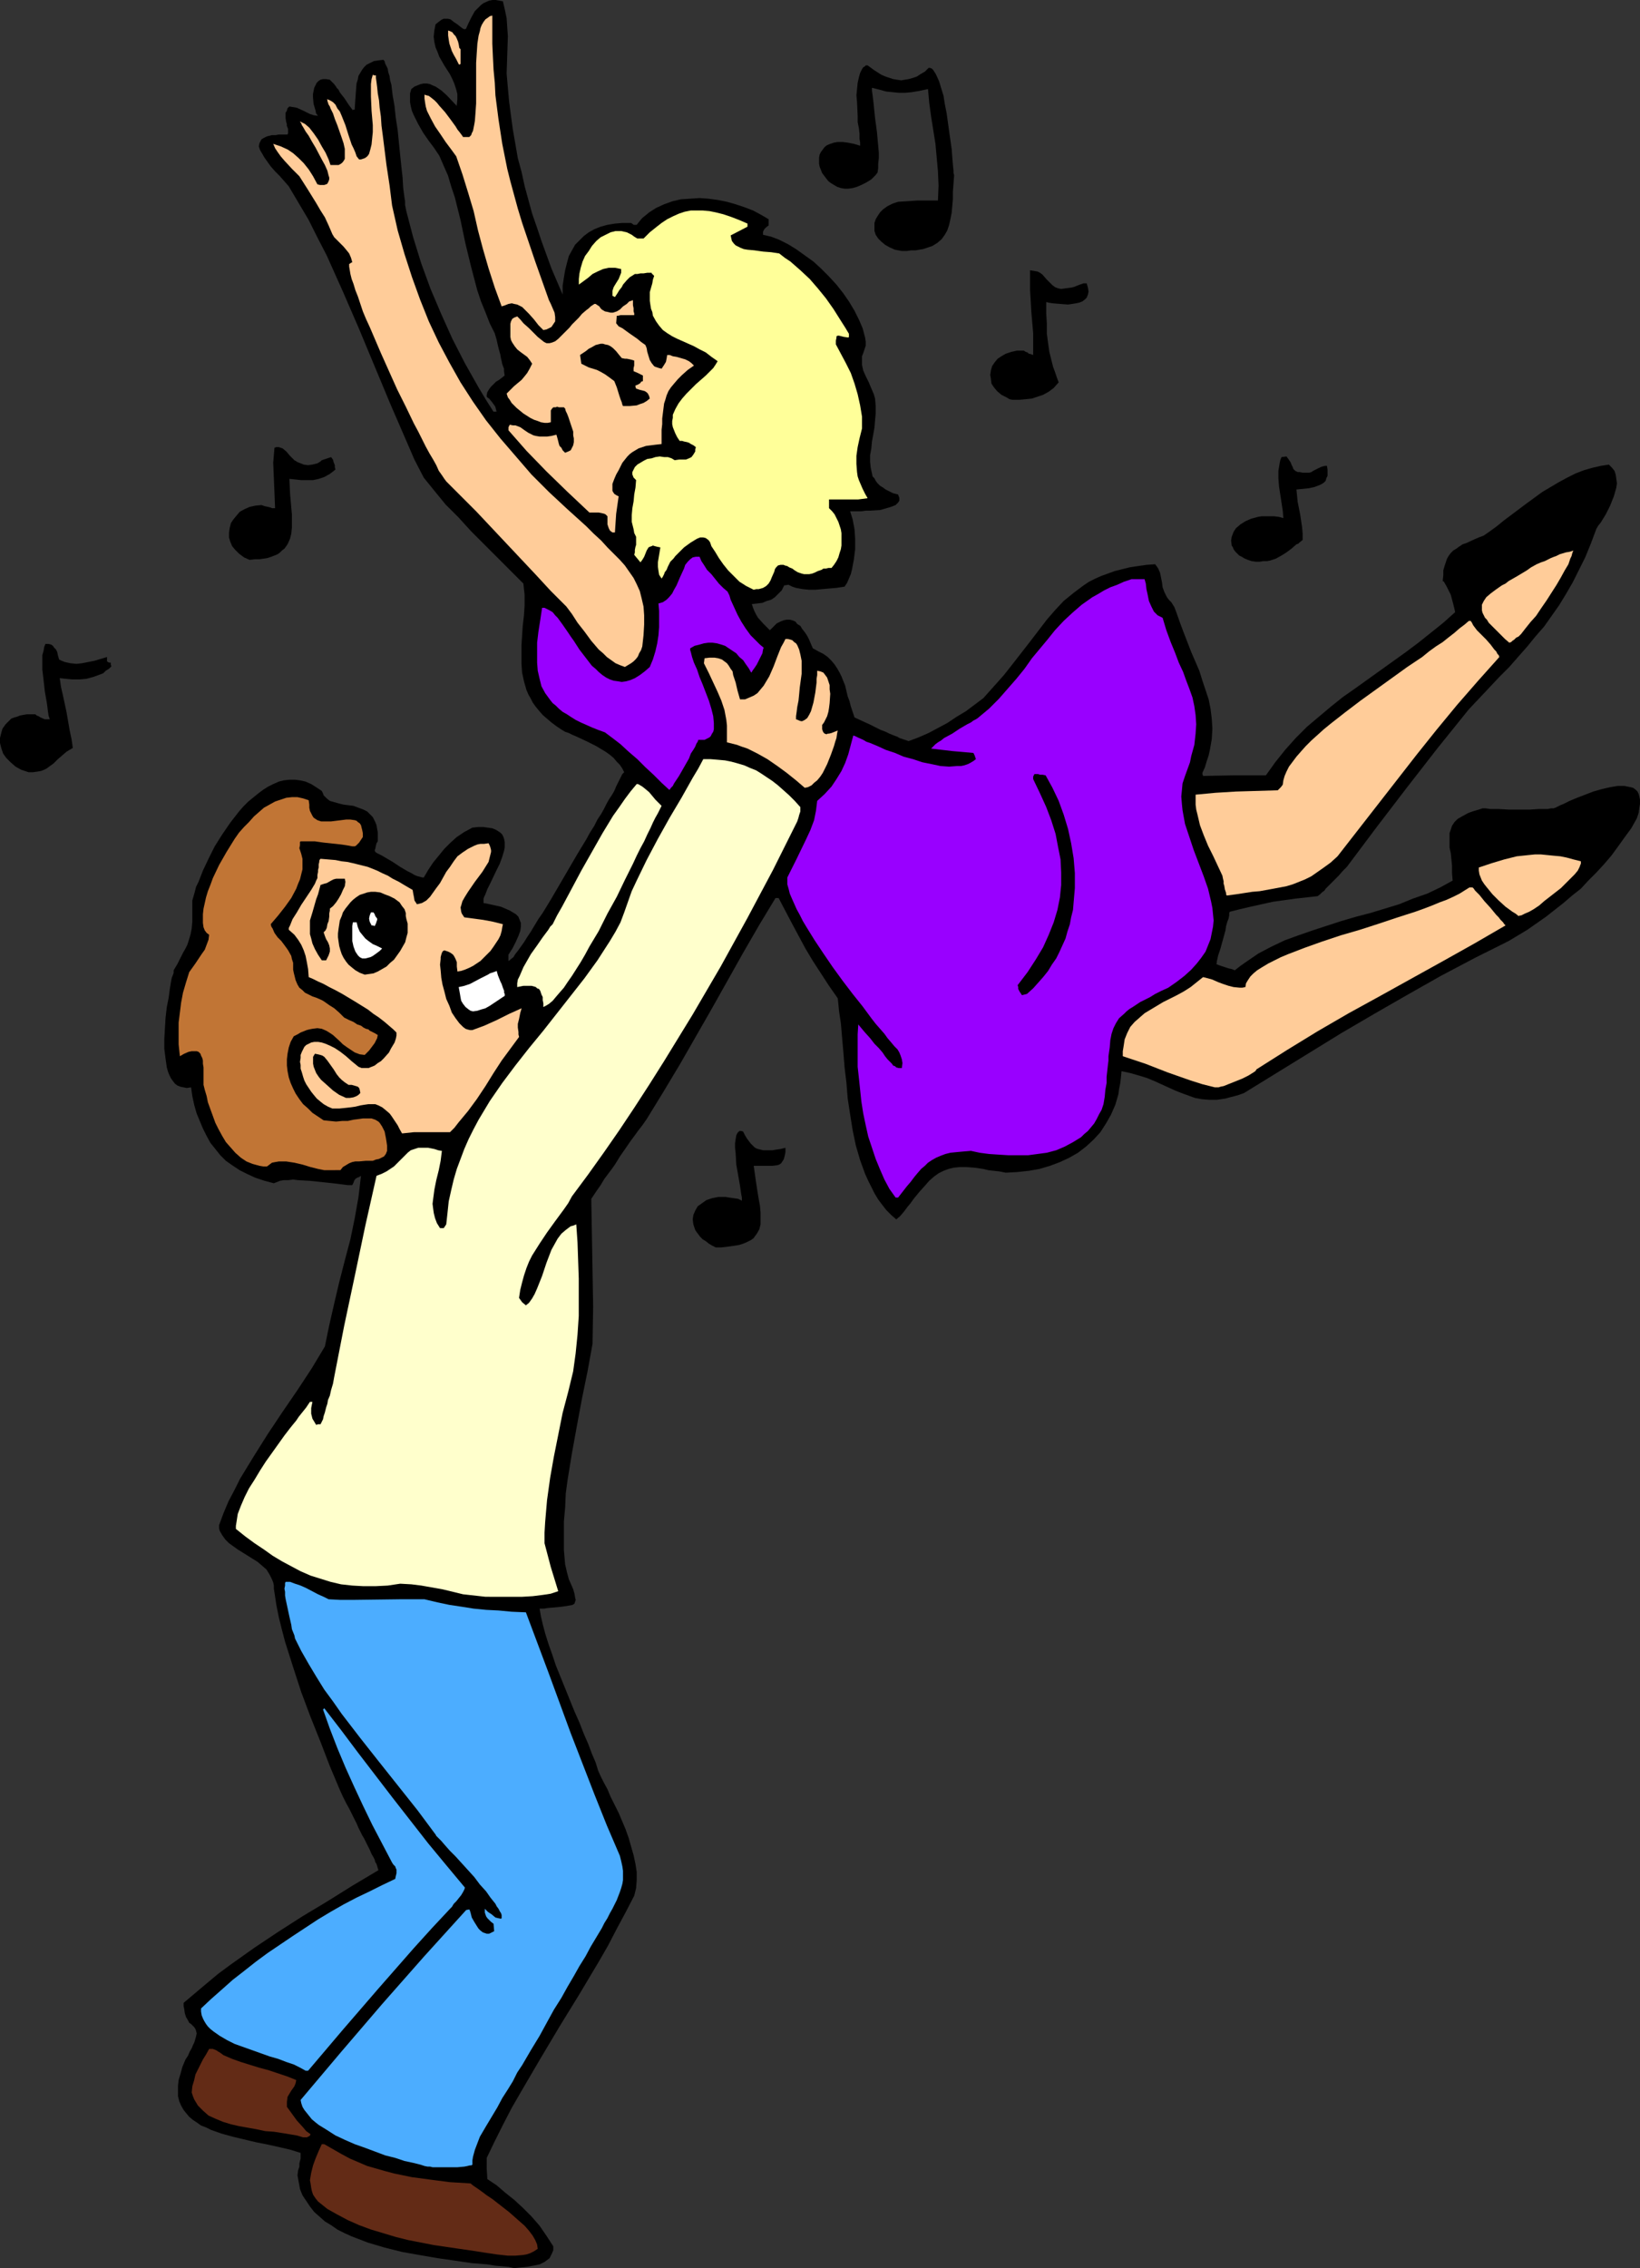 <?xml version="1.0" encoding="UTF-8" standalone="no"?>
<svg
   version="1.0"
   width="112.665mm"
   height="155.711mm"
   id="svg35"
   sodipodi:docname="Couple Dancing 1.wmf"
   xmlns:inkscape="http://www.inkscape.org/namespaces/inkscape"
   xmlns:sodipodi="http://sodipodi.sourceforge.net/DTD/sodipodi-0.dtd"
   xmlns="http://www.w3.org/2000/svg"
   xmlns:svg="http://www.w3.org/2000/svg">
  <rect width="100%" height="100%" fill="#333333" stroke="none"/>
  <sodipodi:namedview
     id="namedview35"
     pagecolor="#ffffff"
     bordercolor="#000000"
     borderopacity="0.25"
     inkscape:showpageshadow="2"
     inkscape:pageopacity="0.0"
     inkscape:pagecheckerboard="0"
     inkscape:deskcolor="#d1d1d1"
     inkscape:document-units="mm" />
  <defs
     id="defs1">
    <pattern
       id="WMFhbasepattern"
       patternUnits="userSpaceOnUse"
       width="6"
       height="6"
       x="0"
       y="0" />
  </defs>
  <path
     style="fill:#000000;fill-opacity:1;fill-rule:evenodd;stroke:none"
     d="m 133.482,588.515 -1.454,-0.323 -1.778,-0.162 -1.778,-0.162 -1.939,-0.323 -4.04,-0.323 -4.363,-0.646 -4.525,-0.646 -4.686,-0.808 -4.525,-0.808 -4.525,-1.131 -4.363,-1.293 -2.101,-0.808 -2.101,-0.808 -1.778,-0.808 -1.939,-0.97 -1.616,-1.131 -1.616,-0.97 -1.454,-1.293 -1.293,-1.131 -1.131,-1.454 -0.97,-1.454 -0.97,-1.454 -0.646,-1.616 -0.323,-1.778 -0.323,-1.778 0.162,-1.293 0.323,-0.97 v -0.808 l 0.162,-0.646 0.162,-0.646 v -0.485 -0.97 l -2.586,-0.808 -2.747,-0.646 -2.909,-0.646 -3.232,-0.646 -6.141,-1.454 -2.909,-0.808 -2.747,-0.97 -1.293,-0.646 -1.293,-0.485 -1.131,-0.808 -0.97,-0.646 -0.97,-0.808 -0.808,-0.97 -0.646,-0.808 -0.646,-1.131 -0.485,-1.131 -0.323,-1.293 v -1.293 -1.454 l 0.162,-1.454 0.485,-1.616 0.485,-1.778 0.808,-1.939 0.646,-0.97 0.485,-1.131 0.485,-0.808 0.323,-0.808 0.323,-0.646 0.162,-0.485 0.323,-1.131 0.162,-0.808 -0.162,-0.646 -0.162,-0.485 -0.323,-0.485 -0.323,-0.323 -0.162,-0.162 -0.323,-0.323 -0.485,-0.323 -0.323,-0.646 -0.485,-0.808 -0.323,-0.97 -0.162,-1.131 -0.162,-0.808 v -0.808 l 3.07,-2.585 3.07,-2.585 2.909,-2.424 3.07,-2.262 6.141,-4.363 6.302,-4.201 6.302,-4.04 6.464,-3.878 6.464,-4.04 6.787,-4.04 -0.485,-1.616 -0.323,-0.485 -0.162,-0.646 -0.323,-0.646 -0.485,-0.808 -0.485,-1.131 -0.646,-1.293 -0.808,-1.616 -0.485,-0.808 -0.485,-0.97 -0.485,-0.97 -0.485,-1.131 -0.646,-1.293 -0.646,-1.293 -0.646,-1.293 -0.808,-1.454 -0.808,-1.616 -0.808,-1.778 -2.586,-6.14 -2.424,-6.302 -2.586,-6.464 -2.424,-6.464 -2.101,-6.464 -2.101,-6.625 -0.808,-3.07 -0.808,-3.232 -0.646,-3.232 -0.485,-3.232 -0.162,-0.97 v -0.808 l -0.162,-0.808 -0.323,-0.808 -0.646,-1.293 -0.808,-1.293 -1.131,-0.97 -1.131,-0.97 -2.586,-1.616 -2.586,-1.616 -1.131,-0.808 -1.131,-0.808 -0.97,-0.97 -0.808,-1.131 -0.646,-1.131 -0.162,-0.646 v -0.808 l 1.131,-3.07 1.293,-3.07 1.616,-3.07 1.454,-2.909 1.778,-2.909 1.778,-2.909 3.555,-5.656 3.878,-5.817 3.878,-5.656 3.717,-5.656 3.394,-5.656 1.131,-5.494 1.293,-5.656 1.293,-5.494 1.454,-5.656 1.454,-5.494 1.131,-5.494 0.97,-5.494 0.323,-2.747 0.323,-2.747 -0.485,0.323 -0.485,0.162 -0.485,0.323 -0.323,0.485 -0.162,0.485 -0.162,0.323 -0.162,0.323 h -1.131 l -1.293,-0.162 -1.293,-0.162 -1.293,-0.162 -3.07,-0.323 -3.07,-0.323 -2.909,-0.162 -1.293,-0.162 -1.293,0.162 h -1.131 l -0.97,0.162 -0.808,0.323 -0.808,0.323 -2.424,-0.646 -2.424,-0.808 -2.101,-0.97 -1.939,-0.97 -1.939,-1.293 -1.616,-1.131 -1.454,-1.454 -1.293,-1.616 -1.293,-1.616 -0.97,-1.778 -0.97,-1.939 -0.808,-1.939 -0.808,-1.939 -0.646,-2.262 -0.485,-2.262 -0.323,-2.262 -1.131,0.162 -0.808,-0.162 -0.808,-0.162 -0.808,-0.323 -0.646,-0.485 -0.485,-0.646 -0.485,-0.646 -0.485,-0.97 -0.323,-0.808 -0.323,-1.131 -0.162,-1.131 -0.162,-1.131 -0.323,-2.585 v -2.585 l 0.162,-2.747 0.162,-2.747 0.323,-2.747 0.485,-2.424 0.323,-2.424 0.162,-0.97 0.162,-0.97 0.162,-0.808 0.323,-0.808 0.162,-0.485 v -0.646 l 0.97,-1.616 0.808,-1.616 0.646,-1.293 0.646,-1.131 0.485,-0.97 0.323,-0.97 0.485,-1.616 0.323,-1.616 0.162,-1.778 v -1.131 -1.293 -1.454 -1.616 l 0.323,-1.131 0.323,-1.131 0.323,-1.293 0.646,-1.293 1.131,-2.909 1.454,-3.07 1.616,-3.232 1.939,-3.07 2.101,-3.07 2.262,-2.909 1.131,-1.293 1.293,-1.293 2.586,-2.101 1.293,-0.97 1.293,-0.808 1.293,-0.646 1.454,-0.646 1.293,-0.323 1.454,-0.162 h 1.454 l 1.293,0.162 1.454,0.323 1.454,0.646 1.293,0.808 1.454,0.97 0.323,0.646 0.162,0.485 0.808,0.808 0.808,0.646 1.131,0.323 1.131,0.323 1.293,0.323 2.586,0.323 1.293,0.485 1.293,0.485 0.97,0.485 0.97,0.97 0.485,0.485 0.323,0.646 0.323,0.646 0.323,0.808 0.162,0.97 0.162,0.808 v 1.131 1.293 l -0.323,0.485 -0.162,0.646 -0.162,0.808 -0.162,0.323 0.162,0.485 0.485,0.323 0.646,0.323 0.646,0.323 0.808,0.485 1.939,1.131 1.939,1.293 1.939,1.131 0.97,0.485 0.808,0.485 0.808,0.323 0.646,0.162 0.646,0.162 h 0.323 l 1.131,-1.939 1.293,-1.939 1.454,-1.778 1.454,-1.778 1.616,-1.616 1.616,-1.454 1.939,-1.293 2.101,-1.131 1.454,-0.162 h 1.454 l 1.131,0.162 1.131,0.162 0.808,0.323 0.808,0.485 0.485,0.323 0.485,0.485 0.323,0.646 0.162,0.485 0.162,0.808 v 0.646 0.808 l -0.162,0.808 -0.485,1.616 -0.646,1.778 -0.808,1.616 -1.616,3.393 -0.808,1.616 -0.485,1.293 -0.323,0.646 -0.162,0.485 v 0.646 0.485 l 1.616,0.323 1.454,0.323 1.454,0.323 1.131,0.485 1.131,0.485 0.808,0.485 0.808,0.485 0.646,0.646 0.323,0.808 0.323,0.808 v 0.97 l -0.162,1.131 -0.485,1.293 -0.646,1.454 -0.808,1.616 -1.131,1.778 v 1.616 l 0.323,-0.162 0.323,-0.323 0.646,-0.485 0.485,-0.808 0.646,-0.808 0.808,-1.131 0.808,-1.131 0.808,-1.293 0.97,-1.454 0.97,-1.616 0.97,-1.616 1.131,-1.616 2.262,-3.717 2.262,-3.878 4.525,-7.756 2.262,-3.717 0.97,-1.778 1.131,-1.778 0.808,-1.616 0.97,-1.454 0.808,-1.454 0.646,-1.293 0.646,-1.131 0.646,-0.97 0.485,-0.808 0.323,-0.646 0.323,-0.808 0.323,-0.646 0.485,-0.97 0.323,-0.646 0.323,-0.646 0.162,-0.323 0.162,-0.162 0.323,-0.323 -0.485,-0.97 -0.646,-0.97 -0.808,-0.808 -0.808,-0.97 -0.97,-0.808 -1.131,-0.808 -2.424,-1.454 -2.586,-1.293 -2.424,-1.131 -1.131,-0.485 -0.97,-0.485 -0.97,-0.323 -0.808,-0.485 -1.454,-0.97 -1.293,-0.97 -1.131,-0.97 -1.131,-0.97 -0.97,-1.131 -0.808,-0.97 -0.808,-1.131 -0.485,-0.97 -0.646,-1.131 -0.485,-1.131 -0.646,-2.262 -0.485,-2.262 -0.162,-2.262 v -2.424 -2.424 l 0.323,-5.009 0.323,-2.747 0.162,-2.585 v -2.747 l -0.323,-2.909 -3.232,-3.232 -3.394,-3.393 -6.949,-6.948 -3.232,-3.555 -3.394,-3.393 -2.909,-3.555 -2.747,-3.393 -2.424,-4.686 -2.101,-4.848 -4.202,-9.695 -4.04,-9.695 -4.04,-9.695 -4.202,-9.695 -2.101,-4.686 -2.101,-4.686 -2.424,-4.686 -2.262,-4.525 -2.586,-4.363 -2.586,-4.363 -2.424,-2.747 -1.131,-1.131 -1.131,-1.293 -0.808,-1.131 -0.808,-1.131 -0.646,-1.131 -0.485,-0.808 -0.323,-0.97 0.162,-0.808 0.323,-0.646 0.162,-0.323 0.485,-0.323 0.323,-0.162 0.646,-0.323 0.646,-0.162 0.646,-0.162 h 0.97 l 0.808,-0.162 h 1.131 1.131 l 0.162,-0.323 v -0.323 -0.808 l -0.323,-0.808 v -0.485 l -0.162,-0.485 -0.162,-0.97 v -0.97 -0.485 l 0.323,-0.485 0.162,-0.646 0.485,-0.485 0.97,0.162 0.97,0.162 1.778,0.808 1.616,0.808 0.97,0.323 1.131,0.162 -0.485,-0.646 -0.162,-0.808 -0.485,-1.616 -0.162,-1.778 v -0.808 l 0.162,-0.808 0.162,-0.808 0.323,-0.646 0.323,-0.646 0.485,-0.485 0.485,-0.323 0.646,-0.162 h 0.808 l 0.97,0.162 0.646,0.646 0.485,0.485 0.485,0.646 0.162,0.323 0.485,0.485 0.323,0.646 0.485,0.646 0.646,0.808 0.646,0.97 0.646,0.97 0.97,1.293 0.162,-0.162 h 0.323 l 0.162,-2.424 0.162,-2.262 0.162,-2.101 0.323,-0.97 0.162,-0.97 0.485,-0.808 0.485,-0.808 0.485,-0.646 0.646,-0.646 0.97,-0.485 0.97,-0.485 1.131,-0.162 1.293,-0.162 0.323,0.323 0.162,0.646 0.323,0.646 0.323,0.646 0.162,0.97 0.323,0.97 0.162,1.131 0.323,1.131 0.323,2.747 0.485,2.747 0.323,3.07 0.485,3.07 0.646,6.464 0.323,3.07 0.323,2.909 0.162,2.747 0.323,2.424 0.162,0.97 v 0.97 l 0.162,0.808 0.162,0.808 1.778,6.787 2.101,6.787 2.424,6.625 2.747,6.464 2.909,6.464 3.232,6.302 3.555,6.302 1.939,3.232 1.939,3.07 h 0.485 0.323 l -0.162,-0.646 -0.162,-0.646 -0.808,-1.131 -0.808,-0.97 -0.485,-0.323 -0.162,-0.323 0.162,-0.97 0.485,-0.808 0.485,-0.646 0.646,-0.646 0.646,-0.646 0.808,-0.485 1.454,-1.131 -0.162,-1.131 v -0.646 l -0.323,-0.808 -0.162,-0.485 -0.162,-0.808 -0.162,-0.646 -0.162,-0.97 -0.323,-1.131 -0.323,-1.293 -0.323,-1.454 -0.485,-1.616 -1.293,-2.585 -1.131,-2.909 -1.131,-2.747 -0.97,-2.909 -0.808,-3.07 -0.808,-3.07 -1.454,-5.979 -1.293,-6.14 -1.454,-5.817 -0.97,-2.909 -0.808,-2.747 -1.131,-2.585 -1.131,-2.585 -1.293,-1.939 -1.454,-1.939 -1.454,-2.101 -1.293,-2.262 -1.131,-2.262 -0.485,-1.131 -0.323,-1.293 -0.162,-0.97 v -1.293 -0.97 l 0.323,-1.131 0.808,-0.646 0.808,-0.323 0.808,-0.323 0.808,-0.162 h 0.808 l 0.808,0.162 0.646,0.323 0.808,0.323 1.454,0.97 1.454,1.293 2.586,2.747 0.162,-1.616 v -1.454 l -0.323,-1.293 -0.485,-1.454 -0.485,-1.131 -0.646,-1.293 -1.454,-2.262 -1.293,-2.262 -0.485,-1.293 -0.485,-1.131 -0.323,-1.454 -0.162,-1.293 0.162,-1.616 0.323,-1.616 0.808,-0.646 0.646,-0.485 0.646,-0.323 h 0.646 0.485 l 0.646,0.162 0.808,0.646 0.97,0.646 0.808,0.646 0.646,0.485 0.485,0.162 0.323,-0.162 0.646,-1.454 0.808,-1.616 0.808,-1.454 1.131,-1.131 0.485,-0.485 0.646,-0.485 1.454,-0.646 L 127.826,0 h 0.808 l 0.97,0.162 0.97,0.162 0.485,2.101 0.485,2.262 0.162,2.424 0.162,2.262 -0.162,4.848 -0.162,4.848 0.323,3.717 0.323,3.555 0.485,3.717 0.485,3.555 0.646,3.717 0.646,3.717 0.97,3.555 0.808,3.717 0.97,3.555 0.97,3.555 1.293,3.717 1.131,3.393 1.293,3.555 1.293,3.555 1.454,3.393 1.454,3.393 v -2.262 l 0.323,-2.101 0.323,-1.939 0.485,-1.939 0.485,-1.778 0.808,-1.454 0.808,-1.454 1.131,-1.131 1.131,-1.131 1.293,-0.97 1.454,-0.808 1.616,-0.646 1.778,-0.485 1.939,-0.323 1.939,-0.162 h 2.262 l 0.485,0.323 0.162,0.162 h 0.323 0.485 l 0.646,-0.808 0.808,-0.97 0.808,-0.646 0.97,-0.808 1.778,-1.131 2.101,-0.97 2.262,-0.808 2.101,-0.485 2.424,-0.162 2.424,-0.162 2.262,0.162 2.424,0.323 2.424,0.485 2.262,0.646 2.424,0.808 2.101,0.808 2.101,1.131 1.939,1.131 v 1.616 l -0.646,0.485 -0.485,0.485 -0.323,0.646 v 0.485 0.323 l 2.101,0.485 2.101,0.808 2.262,1.131 2.101,1.293 2.262,1.616 2.262,1.616 1.939,1.778 2.101,2.101 1.939,2.101 1.778,2.262 1.454,2.101 1.454,2.424 1.131,2.262 0.97,2.262 0.646,2.424 0.162,1.131 v 0.97 l -0.323,0.97 -0.323,0.97 -0.323,0.808 v 0.808 0.808 0.646 l 0.323,1.454 0.646,1.454 0.808,1.616 0.323,0.808 0.485,1.131 0.485,1.131 0.323,1.131 0.162,1.939 v 1.939 l -0.162,1.778 -0.162,1.939 -0.646,3.555 -0.162,1.778 -0.323,1.778 v 1.616 l 0.162,1.616 0.323,1.454 0.162,0.808 0.485,0.485 0.323,0.646 0.485,0.646 0.646,0.646 0.808,0.485 0.646,0.485 0.97,0.485 0.97,0.485 1.293,0.323 0.162,0.485 0.162,0.323 v 0.323 0.485 l -0.323,0.485 -0.646,0.646 -0.808,0.323 -0.97,0.323 -1.131,0.323 -1.131,0.323 -2.586,0.162 h -1.131 l -1.131,0.162 h -2.909 l 0.646,2.101 0.485,2.585 0.162,2.424 v 2.747 l -0.323,2.585 -0.485,2.585 -0.323,1.293 -0.485,1.131 -0.485,1.131 -0.646,0.97 -2.101,0.323 -1.939,0.162 -1.778,0.162 -1.778,0.162 h -1.616 l -1.616,-0.162 -1.778,-0.323 -0.97,-0.323 -0.97,-0.485 -1.131,0.162 -0.646,1.293 -0.97,0.97 -0.808,0.808 -0.97,0.646 -1.131,0.323 -1.131,0.485 -1.293,0.162 -1.454,0.162 0.323,0.97 0.323,0.808 0.485,0.97 0.485,0.808 1.454,1.616 1.616,1.616 0.97,-0.97 0.808,-0.808 0.97,-0.485 0.808,-0.323 0.808,-0.162 h 0.808 l 0.646,0.162 0.808,0.323 0.485,0.646 0.808,0.485 0.485,0.808 0.646,0.808 0.646,0.97 0.485,0.97 0.97,2.262 1.454,0.808 1.293,0.646 1.131,0.808 0.97,0.97 0.808,0.97 0.646,0.97 0.646,1.131 0.485,0.97 0.97,2.424 0.646,2.747 0.485,1.293 0.323,1.293 0.97,2.909 2.101,0.97 1.778,0.808 1.616,0.808 1.293,0.646 1.293,0.485 0.97,0.485 0.808,0.323 0.808,0.323 0.485,0.162 0.485,0.323 0.97,0.323 1.454,0.485 2.586,-0.97 2.586,-1.131 2.424,-1.293 2.424,-1.293 2.424,-1.616 2.424,-1.454 4.525,-3.393 2.747,-3.07 2.586,-2.909 2.424,-3.07 2.262,-2.909 1.131,-1.454 1.131,-1.454 2.101,-2.747 2.101,-2.747 2.101,-2.424 2.262,-2.424 2.586,-2.101 1.293,-0.97 1.293,-0.97 1.454,-0.97 1.616,-0.808 1.454,-0.646 1.778,-0.646 1.778,-0.646 1.939,-0.485 1.939,-0.485 2.101,-0.323 2.262,-0.323 2.262,-0.162 0.485,0.646 0.323,0.485 0.485,1.131 0.485,2.424 0.162,1.293 0.485,1.293 0.323,0.646 0.323,0.646 0.485,0.646 0.646,0.646 0.808,1.293 0.485,1.293 0.97,2.747 0.97,2.585 1.939,5.009 2.101,4.848 0.808,2.585 0.808,2.424 0.808,2.424 0.485,2.424 0.323,2.585 0.162,2.585 -0.162,2.747 -0.485,2.747 -0.323,1.454 -0.485,1.454 -0.485,1.616 -0.646,1.454 v 0.323 l 0.162,0.485 8.08,-0.162 h 8.242 l 2.424,-3.393 2.586,-3.232 2.747,-3.07 2.909,-2.909 3.07,-2.585 3.07,-2.585 3.232,-2.585 3.232,-2.262 13.09,-9.372 3.232,-2.424 3.232,-2.585 3.232,-2.585 3.07,-2.747 -0.162,-0.808 -0.323,-1.293 -0.646,-2.424 -0.646,-1.293 -0.485,-0.97 -0.485,-0.808 -0.162,-0.323 -0.323,-0.162 0.162,-1.454 v -1.293 l 0.323,-1.131 0.323,-0.97 0.323,-0.97 0.485,-0.808 0.485,-0.646 0.646,-0.646 0.808,-0.485 0.646,-0.485 0.97,-0.646 0.97,-0.323 2.101,-0.97 1.131,-0.485 1.293,-0.485 1.616,-1.131 1.778,-1.293 1.778,-1.454 1.939,-1.454 3.878,-2.909 4.202,-3.07 4.363,-2.585 2.101,-1.131 2.262,-1.131 2.101,-0.808 2.262,-0.646 2.101,-0.485 2.101,-0.323 0.808,0.808 0.646,0.808 0.323,0.97 0.162,1.131 0.162,1.131 -0.162,1.131 -0.323,1.131 -0.323,1.131 -0.97,2.424 -1.131,2.262 -1.293,2.101 -0.646,0.808 -0.485,0.808 -1.454,3.878 -1.454,3.555 -1.616,3.232 -1.616,3.232 -1.778,3.07 -1.778,2.909 -1.939,2.747 -1.939,2.747 -2.262,2.585 -2.101,2.585 -2.424,2.747 -2.262,2.585 -2.586,2.585 -2.586,2.747 -2.586,2.747 -2.747,2.909 -8.08,10.019 -7.918,10.18 -7.918,10.342 -7.757,10.342 -1.131,1.131 -0.97,1.131 -0.97,0.97 -0.808,0.808 -0.646,0.646 -0.485,0.485 -0.485,0.485 -0.323,0.485 -0.646,0.485 -0.485,0.485 -0.646,0.485 -2.909,0.323 -2.909,0.323 -5.818,0.808 -2.909,0.646 -2.909,0.646 -2.747,0.646 -2.586,0.646 -0.162,0.323 v 0.646 l -0.162,0.808 -0.323,0.808 -0.323,1.131 -0.162,1.131 -1.293,4.686 -0.323,0.97 -0.323,0.97 -0.162,0.808 -0.162,0.646 v 0.485 l -0.162,0.162 0.808,0.323 0.485,0.162 0.97,0.323 0.485,0.162 0.485,0.162 0.808,0.162 0.808,0.323 1.454,-1.131 1.616,-1.131 3.07,-2.101 3.394,-1.778 3.394,-1.616 3.555,-1.293 3.717,-1.293 7.434,-2.424 3.878,-1.131 3.717,-0.97 7.434,-2.262 3.555,-1.454 3.717,-1.293 3.394,-1.616 3.232,-1.778 -0.162,-1.939 v -1.939 l -0.162,-1.616 -0.162,-1.616 -0.323,-1.454 v -1.293 -1.293 -1.131 l 0.323,-0.97 0.323,-0.97 0.646,-0.97 0.808,-0.808 1.131,-0.646 1.454,-0.808 0.808,-0.323 0.97,-0.323 1.131,-0.323 0.97,-0.323 h 0.808 l 1.131,0.162 h 0.97 1.131 l 2.747,0.162 h 5.494 l 2.424,-0.162 h 1.131 1.131 l 0.808,-0.162 h 0.646 l 0.485,-0.162 0.646,-0.323 0.646,-0.323 0.808,-0.323 1.616,-0.808 1.939,-0.808 2.101,-0.808 2.101,-0.808 2.262,-0.646 2.101,-0.485 1.939,-0.323 h 0.97 0.808 l 0.808,0.162 0.808,0.162 0.646,0.162 0.646,0.485 0.485,0.485 0.323,0.646 0.162,0.646 0.162,0.808 v 1.131 l -0.162,0.97 -0.162,1.293 -0.485,1.454 -1.454,2.585 -1.778,2.424 -1.616,2.262 -1.778,2.424 -1.939,2.262 -1.939,2.101 -2.101,2.101 -1.939,2.101 -2.262,1.778 -2.262,1.939 -2.262,1.778 -2.262,1.778 -4.848,3.393 -4.848,2.909 -8.726,4.363 -8.888,4.686 -8.565,4.848 -8.726,5.009 -8.565,5.009 -8.403,5.171 -8.403,5.171 -8.403,5.171 -1.293,0.485 -1.131,0.323 -1.293,0.323 -1.131,0.323 -2.262,0.323 h -1.939 l -1.939,-0.162 -1.778,-0.323 -1.778,-0.646 -1.778,-0.646 -1.616,-0.646 -1.778,-0.808 -1.778,-0.808 -1.778,-0.808 -1.939,-0.808 -2.101,-0.646 -2.262,-0.646 -2.262,-0.485 -0.162,1.616 -0.162,1.454 -0.323,1.616 -0.162,1.293 -0.808,2.747 -1.131,2.585 -1.293,2.262 -1.454,2.262 -1.778,1.939 -1.939,1.778 -2.101,1.616 -2.262,1.293 -2.424,1.131 -2.586,0.97 -2.747,0.808 -2.747,0.485 -3.07,0.323 -2.909,0.162 -1.616,-0.323 -1.454,-0.162 -1.454,-0.162 -1.293,-0.323 -1.131,-0.162 -1.131,-0.162 -2.101,-0.162 h -1.778 l -1.616,0.162 -1.293,0.323 -1.293,0.485 -1.293,0.646 -1.131,0.808 -1.293,1.131 -1.131,1.293 -1.454,1.616 -1.454,1.778 -0.808,1.131 -0.808,0.97 -0.97,1.293 -0.97,1.131 -0.97,0.808 -1.293,-1.131 -1.293,-1.293 -1.131,-1.454 -0.97,-1.293 -0.97,-1.616 -0.808,-1.616 -0.808,-1.616 -0.808,-1.778 -1.293,-3.555 -1.131,-3.878 -0.808,-3.878 -0.646,-4.04 -0.646,-4.201 -0.323,-4.04 -0.485,-4.04 -0.323,-4.04 -0.323,-3.717 -0.323,-3.717 -0.485,-3.232 -0.162,-1.778 -0.162,-1.454 -2.262,-3.232 -2.101,-3.232 -2.101,-3.232 -1.939,-3.232 -3.555,-6.625 -3.394,-6.464 h -0.808 l -4.202,6.948 -4.202,7.272 -8.08,14.382 -8.242,14.382 -4.363,7.272 -4.363,7.11 -1.131,1.616 -1.131,1.454 -0.808,1.131 -0.97,1.293 -1.454,2.101 -1.454,2.101 -1.293,2.101 -0.808,1.131 -0.97,1.293 -0.97,1.293 -0.97,1.616 -1.131,1.616 -1.293,1.939 0.162,9.211 0.162,9.372 0.162,9.372 -0.162,9.695 -1.293,7.11 -1.454,7.11 -1.293,6.948 -1.293,7.11 -1.131,6.948 -0.485,3.555 -0.162,3.717 -0.323,3.555 v 3.717 3.717 l 0.323,3.717 0.485,2.101 0.485,1.778 0.646,1.454 0.485,1.131 0.323,1.131 0.162,0.97 0.162,0.646 -0.162,0.485 -0.162,0.485 -0.485,0.323 -0.808,0.162 -0.97,0.162 -1.131,0.162 -1.616,0.162 -1.939,0.162 -0.97,0.162 h -1.131 l 0.162,0.97 0.162,0.97 0.485,2.101 0.646,2.424 0.808,2.585 0.97,2.747 0.97,2.909 2.424,5.979 2.424,5.979 1.293,2.909 1.131,2.909 1.131,2.585 0.97,2.585 0.97,2.262 0.646,2.101 0.646,1.454 0.808,1.616 0.97,1.778 0.808,1.939 2.101,4.201 1.778,4.201 0.808,2.262 0.646,2.262 0.646,2.262 0.485,2.262 0.323,2.101 v 2.101 l -0.162,2.101 -0.485,1.939 -2.262,4.363 -2.262,4.201 -2.262,4.363 -2.424,4.201 -5.01,8.403 -5.171,8.403 -5.01,8.403 -5.01,8.564 -2.424,4.201 -2.262,4.363 -2.101,4.201 -2.101,4.363 v 2.747 l 0.162,2.747 2.424,1.616 2.262,1.939 2.424,1.939 2.262,2.101 2.101,2.101 2.101,2.424 1.778,2.585 1.778,2.747 v 0.97 l -0.323,0.808 -0.323,0.646 -0.323,0.646 -0.646,0.485 -0.646,0.485 -0.646,0.323 -0.646,0.323 -1.616,0.323 -1.778,0.323 -1.616,0.162 z"
     id="path1" />
  <path
     style="fill:#632b16;fill-opacity:1;fill-rule:evenodd;stroke:none"
     d="m 131.866,585.283 -2.909,-0.323 -3.232,-0.485 -3.07,-0.485 -3.394,-0.485 -6.626,-0.97 -6.626,-1.293 -3.232,-0.808 -3.232,-0.97 -3.232,-0.97 -3.07,-1.131 -2.909,-1.293 -2.747,-1.454 -2.586,-1.454 -2.424,-1.939 -0.646,-0.808 -0.646,-0.97 -0.323,-0.97 -0.162,-0.808 -0.162,-1.131 -0.162,-0.808 0.323,-1.939 0.485,-1.939 0.646,-1.778 0.808,-1.939 0.808,-1.778 h 0.646 l 2.262,1.293 2.262,1.293 2.101,1.131 2.262,0.97 2.262,0.97 2.262,0.646 2.262,0.646 2.424,0.646 4.686,0.97 4.848,0.646 5.01,0.646 5.333,0.323 0.808,0.646 0.97,0.646 1.131,0.808 1.293,0.97 1.454,0.97 1.454,1.131 2.909,2.262 2.747,2.424 1.293,1.131 1.131,1.293 0.97,1.293 0.646,1.131 0.485,1.131 0.162,1.131 -0.97,0.646 -0.97,0.485 -0.97,0.323 -0.97,0.162 -1.939,0.162 z"
     id="path2" />
  <path
     style="fill:#4cadff;fill-opacity:1;fill-rule:evenodd;stroke:none"
     d="m 111.02,562.176 -0.808,-0.162 -0.97,-0.323 -1.939,-0.485 -2.262,-0.485 -2.424,-0.808 -2.586,-0.646 -2.586,-0.97 -2.586,-0.97 -2.747,-0.97 -2.586,-1.131 -2.424,-1.131 -2.262,-1.454 -2.101,-1.293 -0.808,-0.646 -0.97,-0.808 -0.646,-0.808 -0.646,-0.808 -0.646,-0.808 -0.485,-0.808 -0.323,-0.97 -0.162,-0.808 10.504,-12.443 10.666,-12.443 10.827,-12.281 10.989,-12.119 0.808,-0.162 0.162,0.323 0.162,0.485 0.323,1.293 0.646,1.131 0.808,1.293 0.323,0.485 0.485,0.485 0.646,0.485 0.485,0.162 0.485,0.162 h 0.646 l 0.646,-0.323 0.646,-0.323 -0.162,-1.939 -0.646,-0.485 -0.485,-0.485 -0.485,-0.485 -0.323,-0.485 -0.162,-0.485 -0.162,-0.485 v -0.485 -0.485 l 0.808,0.808 0.97,0.646 0.97,0.808 0.646,0.162 0.808,0.162 0.162,-0.162 v -0.323 -0.485 l -0.162,-0.485 -0.323,-0.485 -0.323,-0.646 -0.485,-0.646 -0.323,-0.646 -1.293,-1.616 -1.131,-1.616 -1.616,-1.778 -1.454,-1.939 -3.232,-3.555 -1.616,-1.778 -1.454,-1.454 -1.293,-1.454 -0.97,-1.131 -0.485,-0.485 -0.485,-0.485 -0.323,-0.323 -0.162,-0.323 -4.686,-6.302 -5.01,-6.302 -5.01,-6.302 -4.848,-6.14 -4.848,-6.302 -2.262,-3.232 -2.262,-3.07 -2.101,-3.393 -1.939,-3.232 -1.939,-3.393 -1.616,-3.232 -0.162,-0.808 -0.323,-0.808 -0.323,-0.808 -0.162,-1.131 -0.485,-2.101 -0.485,-2.262 -0.485,-2.262 -0.162,-0.97 v -0.97 l -0.162,-0.808 0.162,-0.808 v -0.646 l 0.162,-0.323 h 0.485 0.646 l 1.293,0.485 1.454,0.485 1.454,0.646 3.07,1.616 1.454,0.646 1.293,0.646 3.07,0.162 h 3.07 l 12.443,-0.162 h 6.302 l 3.394,0.808 3.07,0.646 3.232,0.485 3.07,0.485 3.232,0.323 3.232,0.162 3.394,0.323 3.717,0.162 5.818,15.513 5.818,15.836 3.07,7.918 3.07,7.918 3.232,8.08 3.394,7.918 0.323,1.293 0.323,1.454 0.162,1.131 v 2.424 l -0.162,0.97 -0.323,1.131 -0.323,0.97 -0.808,2.101 -1.131,2.262 -0.646,1.131 -0.646,1.293 -0.808,1.293 -0.646,1.293 -2.909,4.848 -1.293,2.424 -1.616,2.585 -1.454,2.585 -1.616,2.747 -1.616,2.909 -1.939,3.07 -1.778,3.232 -1.939,3.555 -2.262,3.717 -2.262,3.878 -1.293,1.939 -1.131,2.262 -1.293,2.101 -1.454,2.262 -1.293,2.424 -1.454,2.424 -1.454,2.424 -1.616,2.747 -1.293,3.393 -0.485,1.778 -0.162,0.97 v 1.131 l -0.323,0.162 h -0.323 l -0.646,0.162 -0.808,0.162 -1.778,0.162 h -6.464 l -0.646,-0.162 z"
     id="path3" />
  <path
     style="fill:#632b16;fill-opacity:1;fill-rule:evenodd;stroke:none"
     d="m 78.7,554.581 -1.616,-0.485 -1.939,-0.323 -1.939,-0.323 -2.101,-0.323 -2.262,-0.162 -2.262,-0.485 -4.525,-0.808 -2.101,-0.485 -2.101,-0.646 -1.939,-0.808 -1.778,-0.808 -1.454,-1.293 -0.646,-0.646 -0.646,-0.646 -0.485,-0.808 -0.485,-0.808 -0.323,-0.808 -0.323,-0.97 0.162,-1.616 0.485,-1.616 0.323,-1.454 0.646,-1.293 1.293,-2.585 0.808,-1.293 0.808,-1.454 h 0.485 0.485 l 0.808,0.323 0.323,0.162 0.162,0.162 0.323,0.162 0.485,0.323 0.646,0.485 2.262,0.97 2.262,0.808 4.686,1.454 2.424,0.646 2.424,0.808 2.424,0.808 2.424,0.97 -0.162,0.808 -0.323,0.808 -0.808,1.131 -0.485,0.808 -0.485,0.808 -0.162,1.293 v 0.646 0.646 l 1.293,1.778 1.293,1.778 1.616,1.778 0.808,0.97 1.131,0.808 -0.162,0.323 -0.162,0.162 -0.323,0.162 -0.323,0.162 z"
     id="path4" />
  <path
     style="fill:#4cadff;fill-opacity:1;fill-rule:evenodd;stroke:none"
     d="m 79.346,537.29 -1.454,-0.808 -1.616,-0.808 -1.939,-0.646 -2.101,-0.808 -2.262,-0.646 -2.262,-0.808 -2.262,-0.808 -2.262,-0.808 -2.262,-0.808 -1.939,-0.97 -1.939,-1.131 -1.616,-1.131 -0.808,-0.646 -0.646,-0.646 -0.485,-0.646 -0.485,-0.808 -0.323,-0.646 -0.323,-0.808 -0.162,-0.97 v -0.808 l 2.586,-2.424 2.747,-2.424 2.909,-2.585 2.909,-2.262 3.07,-2.424 3.07,-2.262 6.464,-4.363 6.626,-4.363 3.232,-1.939 3.394,-1.939 3.394,-1.778 3.394,-1.616 3.232,-1.616 3.394,-1.616 0.162,-0.808 0.162,-0.646 v -0.485 -0.485 l -0.162,-0.323 -0.162,-0.485 -0.485,-0.485 -0.323,-0.485 -5.171,-9.857 -2.424,-5.009 -2.262,-4.848 -2.262,-5.009 -2.101,-5.009 -1.939,-5.009 -1.778,-5.009 0.323,-0.323 4.363,5.656 4.363,5.817 9.05,11.796 9.211,11.796 4.686,5.656 4.848,5.817 -0.162,0.485 -0.323,0.646 -0.485,0.808 -0.646,0.808 -0.646,0.808 -0.323,0.323 -0.323,0.323 -0.485,0.808 -0.485,0.485 -4.686,5.009 -4.686,5.171 -9.211,10.503 -9.211,10.665 -9.05,10.665 z"
     id="path5" />
  <path
     style="fill:#ffffcc;fill-opacity:1;fill-rule:evenodd;stroke:none"
     d="m 126.049,414.32 -2.909,-0.323 -2.909,-0.323 -5.333,-1.293 -5.494,-0.97 -2.586,-0.323 -2.909,-0.162 -3.232,0.485 -3.232,0.162 h -3.07 l -2.909,-0.162 -2.909,-0.323 -2.747,-0.646 -2.586,-0.808 -2.586,-0.808 -2.586,-1.131 -2.424,-1.293 -2.424,-1.293 -2.424,-1.454 -2.262,-1.616 -2.424,-1.616 -2.424,-1.778 -2.424,-1.939 v -0.808 l 0.162,-0.97 0.323,-2.101 0.808,-2.101 0.97,-2.262 1.131,-2.262 1.454,-2.262 1.454,-2.424 1.454,-2.262 3.232,-4.525 1.616,-2.262 1.616,-2.101 1.454,-1.778 0.646,-0.97 0.646,-0.808 1.293,-1.616 0.97,-1.454 h 0.646 l -0.323,1.616 v 0.646 0.808 l 0.162,0.646 0.162,0.646 0.485,0.808 0.485,0.808 0.485,-0.162 h 0.646 l 0.646,-1.293 0.162,-0.808 0.162,-0.485 0.162,-0.485 0.162,-0.646 0.162,-0.646 0.323,-0.97 0.162,-0.97 0.485,-1.131 0.323,-1.454 0.485,-1.616 0.323,-1.778 1.293,-6.625 1.293,-6.625 2.747,-12.927 2.747,-13.089 2.909,-12.927 1.293,-0.485 1.293,-0.646 0.97,-0.646 0.97,-0.646 1.454,-1.454 1.454,-1.454 0.646,-0.646 0.808,-0.646 0.97,-0.323 0.97,-0.323 h 1.131 1.454 l 0.808,0.162 0.808,0.162 0.97,0.323 0.97,0.162 -0.162,1.293 -0.162,1.293 -0.485,2.424 -0.646,2.585 -0.485,2.424 -0.323,2.424 -0.162,1.293 0.162,1.293 0.162,1.131 0.323,1.293 0.485,1.293 0.808,1.293 h 0.97 l 0.323,-0.485 0.323,-0.485 0.323,-2.909 0.323,-3.07 0.646,-2.909 0.646,-2.747 0.808,-2.747 0.97,-2.585 0.97,-2.585 1.131,-2.585 1.293,-2.585 1.293,-2.424 1.454,-2.424 1.454,-2.424 3.232,-4.686 3.394,-4.525 3.555,-4.525 3.717,-4.525 7.11,-9.049 3.555,-4.525 3.394,-4.686 3.232,-5.009 1.454,-2.424 1.293,-2.424 0.97,-2.585 0.97,-2.747 0.97,-2.747 1.293,-2.747 2.586,-5.333 2.909,-5.494 3.07,-5.494 3.07,-5.171 2.909,-5.171 1.454,-2.424 1.293,-2.424 h 1.939 l 1.939,0.162 1.778,0.162 1.616,0.323 1.778,0.485 1.616,0.485 1.454,0.646 1.616,0.646 1.293,0.808 1.454,0.97 1.454,0.97 1.454,1.131 1.454,1.293 1.454,1.293 1.454,1.454 1.454,1.616 v 0.646 0.485 l -0.162,0.485 -0.162,0.485 -0.162,0.646 -0.323,0.97 -6.302,12.604 -6.626,12.443 -6.949,12.604 -7.272,12.443 -7.434,12.119 -3.878,6.14 -3.878,5.979 -3.878,5.817 -4.04,5.817 -4.04,5.656 -4.202,5.656 -0.97,1.778 -1.131,1.616 -2.262,3.07 -2.101,2.909 -1.939,2.909 -1.939,3.07 -0.808,1.616 -0.646,1.616 -0.646,1.939 -0.485,1.778 -0.485,1.939 -0.323,2.101 0.808,1.131 0.97,0.808 0.808,-0.646 0.808,-1.131 0.646,-1.131 0.646,-1.454 0.646,-1.616 0.646,-1.616 1.131,-3.393 1.293,-3.393 0.808,-1.454 0.808,-1.454 0.97,-1.293 1.131,-0.97 1.293,-0.97 0.646,-0.162 0.808,-0.323 0.323,4.686 0.162,4.686 0.162,4.686 v 4.848 4.848 l -0.323,4.848 -0.485,4.848 -0.646,4.686 -1.293,5.333 -1.454,5.494 -1.131,5.656 -1.131,5.656 -0.97,5.494 -0.808,5.817 -0.485,5.656 -0.162,2.747 v 2.747 l 1.616,6.14 1.939,6.302 -0.97,0.323 -0.97,0.323 -0.97,0.162 -1.131,0.162 -2.586,0.323 -2.747,0.162 h -2.747 -2.586 -2.262 z"
     id="path6" />
  <path
     style="fill:#000000;fill-opacity:1;fill-rule:evenodd;stroke:none"
     d="m 185.841,323.667 -0.97,-0.485 -0.808,-0.485 -0.808,-0.646 -0.808,-0.485 -0.646,-0.646 -0.485,-0.646 -0.485,-0.646 -0.323,-0.485 -0.485,-1.454 -0.162,-1.293 0.162,-1.131 0.485,-1.131 0.646,-1.131 1.131,-0.808 1.131,-0.808 1.454,-0.485 0.808,-0.162 0.808,-0.162 h 0.97 0.97 l 0.97,0.162 1.131,0.162 1.131,0.162 0.97,0.485 v -0.808 l -0.162,-0.808 -0.162,-1.131 -0.162,-1.131 -0.485,-2.747 -0.485,-2.747 -0.162,-2.909 -0.162,-1.454 v -1.131 l 0.162,-1.131 0.162,-0.97 0.323,-0.646 0.485,-0.485 h 0.162 0.323 l 0.485,0.162 0.485,0.97 0.485,0.808 0.485,0.646 0.485,0.646 0.485,0.485 0.485,0.485 0.485,0.323 0.485,0.162 0.646,0.162 0.646,0.162 h 0.808 0.808 0.808 l 0.97,-0.162 1.131,-0.162 1.293,-0.323 v 1.131 l -0.162,0.808 -0.162,0.646 -0.162,0.485 -0.323,0.485 -0.323,0.485 -0.485,0.323 -0.485,0.162 -1.293,0.162 h -1.454 -3.394 l 0.323,2.262 0.323,2.262 0.323,2.101 0.323,1.939 0.323,1.778 0.162,1.778 v 1.616 1.454 l -0.323,1.293 -0.646,1.131 -0.485,0.646 -0.323,0.485 -0.646,0.485 -0.646,0.323 -0.646,0.323 -0.808,0.323 -0.97,0.323 -0.97,0.162 -1.131,0.162 -1.131,0.162 -1.454,0.162 z"
     id="path7" />
  <path
     style="fill:#9900ff;fill-opacity:1;fill-rule:evenodd;stroke:none"
     d="m 232.544,310.74 -1.616,-2.262 -1.293,-2.424 -1.131,-2.585 -1.131,-2.747 -0.97,-2.909 -0.97,-2.909 -0.646,-2.909 -0.646,-3.07 -0.485,-3.07 -0.323,-3.07 -0.323,-3.07 -0.323,-2.909 v -2.909 -2.909 -2.585 l 0.162,-2.585 1.616,1.939 1.454,1.616 1.131,1.454 1.131,1.131 0.97,1.131 0.646,0.97 0.646,0.808 0.646,0.646 0.485,0.485 0.323,0.485 0.485,0.162 0.323,0.323 0.646,0.162 h 0.808 l 0.162,-1.293 -0.162,-0.97 -0.323,-0.97 -0.323,-0.808 -0.485,-0.808 -0.808,-0.808 -0.808,-0.97 -0.97,-1.131 -0.808,-1.131 -1.131,-1.293 -1.131,-1.293 -1.131,-1.454 -2.262,-3.07 -2.586,-3.232 -2.586,-3.393 -2.586,-3.555 -2.424,-3.555 -2.262,-3.393 -2.101,-3.393 -0.97,-1.616 -0.808,-1.616 -0.808,-1.454 -0.646,-1.454 -0.646,-1.454 -0.485,-1.131 -0.323,-1.293 -0.323,-1.131 v -0.97 -0.808 l 2.424,-4.848 2.424,-5.009 1.131,-2.424 0.97,-2.585 0.485,-2.424 0.323,-2.585 1.939,-1.778 1.778,-1.939 1.293,-1.939 1.293,-2.101 0.97,-2.101 0.808,-2.262 0.646,-2.424 0.646,-2.424 0.485,0.162 0.646,0.323 1.454,0.646 0.808,0.485 0.97,0.323 1.939,0.808 2.101,0.97 2.424,0.808 2.262,0.97 2.424,0.646 2.424,0.808 2.424,0.485 2.262,0.485 2.262,0.162 2.101,-0.162 h 0.97 l 0.808,-0.162 0.97,-0.323 0.646,-0.323 0.808,-0.485 0.646,-0.485 -0.323,-0.97 -0.323,-0.646 -5.494,-0.485 -5.494,-0.646 0.162,-0.162 0.485,-0.485 0.485,-0.485 0.646,-0.485 0.808,-0.485 0.808,-0.646 2.101,-1.131 1.939,-1.293 1.939,-1.131 0.97,-0.485 0.646,-0.485 0.646,-0.323 0.485,-0.323 2.909,-2.424 2.586,-2.585 2.262,-2.585 2.262,-2.585 2.101,-2.585 1.939,-2.747 4.04,-4.848 1.939,-2.424 2.262,-2.424 2.262,-2.101 2.424,-2.101 2.747,-1.939 1.454,-0.808 1.616,-0.97 1.616,-0.808 1.778,-0.646 1.778,-0.808 1.939,-0.646 h 0.97 0.646 1.293 0.485 l 0.323,1.131 0.162,1.454 0.323,1.454 0.323,1.616 0.646,1.454 0.646,1.293 0.485,0.485 0.485,0.485 0.646,0.323 0.646,0.323 0.97,3.232 1.131,3.07 1.131,2.747 0.97,2.585 1.131,2.424 0.808,2.262 0.808,2.101 0.808,2.262 0.485,2.262 0.323,2.262 0.162,2.424 -0.162,2.424 -0.323,2.909 -0.808,2.909 -0.323,1.616 -0.646,1.778 -0.646,1.778 -0.646,1.939 -0.162,1.778 -0.162,1.616 0.162,1.939 0.162,1.616 0.323,1.778 0.323,1.778 1.131,3.393 1.131,3.393 1.293,3.393 1.293,3.393 1.131,3.232 0.808,3.393 0.323,1.616 0.162,1.616 0.162,1.616 -0.162,1.616 -0.323,1.616 -0.323,1.616 -0.646,1.616 -0.646,1.616 -1.131,1.616 -1.131,1.454 -1.454,1.616 -1.778,1.616 -2.101,1.616 -2.101,1.454 -1.778,0.808 -1.616,0.808 -1.293,0.808 -1.293,0.646 -1.293,0.646 -0.97,0.646 -0.97,0.646 -0.808,0.485 -0.808,0.646 -0.646,0.646 -1.293,1.131 -0.808,1.293 -0.646,1.293 -0.485,1.454 -0.323,1.616 -0.162,1.939 -0.323,2.262 v 1.131 l -0.162,1.293 -0.162,1.454 -0.162,1.454 v 1.616 l -0.323,1.778 -0.162,1.778 -0.323,1.939 -0.485,1.454 -0.646,1.131 -0.646,1.293 -0.646,1.131 -1.616,1.939 -0.97,0.808 -0.808,0.808 -2.101,1.293 -2.101,1.131 -2.262,0.97 -2.424,0.646 -2.424,0.323 -2.424,0.323 h -2.586 -2.586 l -2.586,-0.162 -2.424,-0.162 -2.424,-0.323 -2.262,-0.485 -1.939,0.162 -1.778,0.162 -1.616,0.162 -1.293,0.323 -1.293,0.485 -1.131,0.485 -1.131,0.646 -0.97,0.646 -0.808,0.808 -0.97,0.808 -0.97,1.131 -0.808,0.97 -0.485,0.646 -0.485,0.646 -0.97,1.131 -1.131,1.454 -1.131,1.454 z"
     id="path8" />
  <path
     style="fill:#c17535;fill-opacity:1;fill-rule:evenodd;stroke:none"
     d="m 84.194,303.63 -0.808,-0.162 -0.808,-0.162 -1.939,-0.485 -2.101,-0.646 -2.101,-0.485 -2.101,-0.323 h -1.131 -0.808 l -0.97,0.162 -0.808,0.162 -0.646,0.485 -0.646,0.485 H 68.357 L 67.388,302.499 65.61,302.014 l -1.616,-0.646 -1.454,-0.97 -1.454,-1.293 -1.131,-1.293 -1.293,-1.454 -0.97,-1.616 -0.97,-1.778 -0.808,-1.616 -0.646,-1.778 -0.646,-1.778 -0.646,-1.778 -0.323,-1.616 -0.485,-1.616 -0.323,-1.293 v -2.424 -2.101 l -0.162,-0.97 v -0.808 l -0.162,-0.646 -0.323,-0.646 -0.162,-0.485 -0.485,-0.485 -0.485,-0.162 h -0.485 -0.808 l -0.808,0.162 -1.131,0.485 -1.131,0.646 -0.323,-3.07 v -2.909 -2.747 l 0.323,-2.585 0.323,-2.585 0.485,-2.585 0.808,-2.747 0.808,-2.585 1.616,-2.262 1.616,-2.424 0.808,-1.131 0.485,-1.293 0.485,-1.293 0.162,-1.293 -0.646,-0.485 -0.485,-0.646 -0.323,-0.808 -0.162,-1.131 v -0.97 -1.293 l 0.162,-1.454 0.323,-1.454 0.323,-1.454 0.485,-1.616 0.646,-1.616 0.646,-1.778 1.616,-3.393 1.939,-3.393 2.101,-3.393 1.131,-1.616 1.293,-1.454 1.293,-1.293 1.293,-1.454 1.293,-1.131 1.293,-1.131 1.454,-0.808 1.454,-0.808 1.454,-0.485 1.454,-0.485 1.454,-0.162 h 1.454 l 1.454,0.323 1.454,0.485 0.162,1.131 v 0.808 l 0.162,0.808 0.323,0.646 0.323,0.646 0.323,0.485 0.485,0.323 0.485,0.323 0.97,0.323 h 1.293 1.293 l 1.293,-0.162 2.586,-0.323 h 1.131 l 1.131,0.162 0.485,0.162 0.323,0.323 0.485,0.323 0.323,0.485 0.162,0.646 0.162,0.646 0.162,0.808 v 0.97 l -0.323,0.485 -0.323,0.485 -0.323,0.485 -0.485,0.485 -0.323,0.323 -0.323,0.162 h -0.646 l -0.808,-0.162 -0.97,-0.162 -1.131,-0.162 -4.525,-0.485 -2.262,-0.323 h -0.97 -2.262 -0.485 l -0.162,0.162 v 0.808 l -0.162,0.808 0.485,1.454 0.323,1.293 v 1.454 1.293 l -0.323,1.293 -0.323,1.293 -0.485,1.131 -0.485,1.293 -1.293,2.424 -1.616,2.262 -1.778,2.262 -1.939,2.262 0.162,0.646 0.323,0.485 0.485,1.131 0.808,1.131 0.97,0.97 0.97,1.293 0.808,1.131 0.808,1.454 0.162,0.808 0.323,0.97 v 0.97 0.808 l 0.162,0.808 0.162,0.646 0.323,1.293 0.485,1.131 0.485,0.808 0.808,0.646 0.646,0.646 0.97,0.485 0.97,0.485 0.97,0.323 1.131,0.485 0.646,0.323 0.485,0.323 1.131,0.808 1.293,0.808 1.293,1.131 1.293,1.293 1.293,0.646 1.131,0.485 0.97,0.646 0.97,0.323 0.646,0.485 0.646,0.323 0.646,0.162 0.323,0.323 0.646,0.323 0.646,0.323 0.808,0.485 -0.162,0.808 -0.323,0.646 -0.323,0.646 -0.485,0.646 -0.97,1.293 -1.131,1.131 -1.293,-0.162 -1.293,-0.485 -0.97,-0.646 -0.97,-0.646 -1.131,-0.808 -0.808,-0.808 -1.778,-1.616 -0.97,-0.646 -0.808,-0.485 -1.131,-0.485 -1.131,-0.162 -1.293,0.162 -0.808,0.162 -0.646,0.162 -0.808,0.323 -0.808,0.323 -0.808,0.485 -0.97,0.485 -0.808,1.454 -0.485,1.454 -0.323,1.616 -0.162,1.454 v 1.616 l 0.162,1.454 0.323,1.616 0.485,1.454 0.646,1.454 0.646,1.293 0.97,1.454 0.97,1.293 1.293,1.131 1.131,1.131 1.454,0.97 1.454,0.97 1.616,0.162 1.616,0.162 1.616,-0.162 h 1.454 l 1.454,-0.323 1.293,-0.162 1.131,-0.162 h 1.131 1.131 l 0.97,0.323 0.808,0.485 0.323,0.323 0.646,0.97 0.323,0.646 0.323,0.646 0.162,0.808 0.162,0.808 0.162,0.97 0.162,1.131 v 1.293 l -0.323,0.808 -0.485,0.646 -0.646,0.323 -0.646,0.323 -0.808,0.162 -0.808,0.323 h -1.778 l -1.778,0.162 h -0.97 l -0.808,0.162 -0.808,0.323 -0.808,0.485 -0.808,0.485 -0.646,0.808 z"
     id="path9" />
  <path
     style="fill:#ffcc99;fill-opacity:1;fill-rule:evenodd;stroke:none"
     d="m 104.394,294.096 -0.646,-1.131 -0.485,-0.97 -0.646,-0.97 -0.97,-1.454 -0.485,-0.646 -1.131,-0.97 -0.808,-0.646 -0.97,-0.485 -0.808,-0.323 h -0.808 -0.97 l -1.131,0.162 -0.97,0.162 -1.293,0.323 -1.131,0.162 -1.454,0.162 -1.616,0.162 h -1.778 l -1.131,-0.485 -1.131,-0.646 -0.808,-0.646 -0.97,-0.808 -0.808,-0.97 -0.646,-0.808 -0.646,-0.97 -0.646,-0.97 -0.485,-0.97 -0.323,-0.97 -0.323,-1.131 -0.323,-0.97 v -0.97 l -0.162,-0.808 0.162,-0.97 v -0.808 l 0.323,-0.808 0.323,-0.646 0.323,-0.646 0.485,-0.485 0.646,-0.323 0.646,-0.323 0.808,-0.162 h 0.97 l 0.97,0.162 0.97,0.323 1.131,0.485 1.293,0.646 1.454,0.97 1.454,1.131 1.454,1.293 1.778,1.454 0.808,0.323 h 0.97 0.808 l 0.808,-0.323 0.808,-0.323 0.808,-0.646 0.808,-0.485 0.808,-0.808 1.293,-1.454 0.485,-0.97 0.485,-0.808 0.485,-0.808 0.323,-0.97 0.162,-0.808 v -0.808 l -0.808,-0.808 -1.131,-0.97 -1.131,-0.97 -1.454,-1.131 -1.454,-0.97 -1.454,-1.131 -3.394,-2.101 -3.232,-1.939 -1.778,-0.97 -1.616,-0.808 -1.454,-0.808 -1.454,-0.646 -1.293,-0.646 -1.131,-0.485 -0.162,-2.101 -0.323,-1.778 -0.323,-1.616 -0.485,-1.454 -0.646,-1.454 -0.808,-1.293 -0.97,-1.293 -1.454,-1.293 v -0.485 l 0.323,-0.646 0.323,-0.808 0.323,-0.808 1.131,-1.778 1.131,-1.939 1.293,-1.939 1.293,-1.939 0.485,-0.808 0.485,-0.808 0.323,-0.808 0.323,-0.646 v -0.808 l 0.162,-0.808 v -0.485 l 0.162,-0.646 v -0.808 l 0.162,-0.646 v -0.323 l 0.162,-0.323 0.162,-0.162 1.939,0.162 1.939,0.162 1.616,0.323 1.454,0.162 1.454,0.323 1.293,0.323 2.586,0.646 2.424,0.97 1.293,0.646 1.454,0.646 1.293,0.808 1.616,0.808 1.616,0.97 1.939,1.131 0.162,0.97 0.162,0.808 0.162,0.97 0.323,0.485 0.323,0.485 0.646,-0.162 0.646,-0.162 1.131,-0.646 0.97,-0.97 0.808,-1.131 0.808,-1.131 0.97,-1.293 0.808,-1.454 0.808,-1.454 0.97,-1.293 0.97,-1.454 0.97,-1.293 1.293,-0.97 1.454,-0.97 1.616,-0.808 0.808,-0.323 0.808,-0.162 h 0.97 l 1.131,-0.162 0.323,0.646 0.162,0.485 0.162,0.646 v 0.485 l -0.323,1.293 -0.323,1.293 -0.808,1.293 -0.808,1.293 -1.939,2.585 -1.778,2.585 -0.808,1.293 -0.646,1.131 -0.323,1.131 -0.162,0.485 0.162,1.131 0.162,0.485 0.323,0.485 0.323,0.485 2.424,0.323 2.424,0.323 2.586,0.485 2.586,0.646 -0.162,0.808 -0.162,0.97 -0.323,1.131 -0.485,0.97 -0.646,0.97 -0.646,0.97 -0.808,1.131 -0.808,0.808 -1.778,1.778 -0.97,0.646 -0.97,0.646 -0.97,0.485 -1.131,0.485 -0.97,0.323 -0.97,0.162 -0.162,-1.293 v -1.131 l -0.323,-0.808 -0.323,-0.646 -0.323,-0.485 -0.646,-0.485 -0.646,-0.323 -0.97,-0.323 -0.323,0.162 -0.162,0.162 -0.162,0.323 -0.162,0.485 -0.162,0.646 v 0.485 l -0.162,1.454 0.162,1.454 0.162,1.939 0.323,1.778 0.485,1.778 0.485,1.939 0.808,1.778 0.646,1.778 0.97,1.454 0.97,1.293 0.485,0.485 0.485,0.485 0.646,0.485 0.485,0.162 0.646,0.162 h 0.646 l 3.07,-1.131 3.232,-1.454 3.232,-1.616 3.232,-1.454 -0.162,0.646 -0.162,0.485 -0.162,0.808 -0.162,0.808 -0.162,0.646 -0.162,0.646 v 0.97 l 0.162,1.131 v 0.646 l 0.162,0.646 -2.262,3.07 -2.262,3.07 -2.101,3.232 -2.101,3.393 -2.262,3.393 -2.262,3.07 -2.424,2.909 -1.131,1.454 -1.131,1.131 h -1.778 -1.616 -3.07 -2.909 z"
     id="path10" />
  <path
     style="fill:#000000;fill-opacity:1;fill-rule:evenodd;stroke:none"
     d="m 89.85,284.885 -1.778,-0.808 -1.616,-1.131 -1.616,-1.454 -1.454,-1.293 -0.646,-0.808 -0.646,-0.97 -0.323,-0.808 -0.323,-0.808 -0.162,-0.808 v -0.808 -0.97 l 0.485,-0.808 0.808,0.162 0.646,0.162 0.485,0.162 0.485,0.323 0.808,0.97 0.808,1.131 0.808,1.131 0.808,1.293 0.646,0.808 0.646,0.646 0.808,0.646 0.97,0.646 h 0.808 l 1.131,0.323 0.485,0.162 0.323,0.323 0.162,0.485 0.162,0.808 -0.485,0.485 -0.485,0.323 -0.808,0.323 -0.97,0.162 z"
     id="path11" />
  <path
     style="fill:#ffcc99;fill-opacity:1;fill-rule:evenodd;stroke:none"
     d="m 315.445,282.138 -3.232,-0.808 -3.07,-0.97 -5.979,-2.101 -5.818,-2.262 -5.818,-1.939 v -1.293 l 0.162,-0.97 0.323,-2.101 0.646,-1.616 0.808,-1.616 1.131,-1.293 1.293,-1.131 1.293,-1.131 1.616,-0.97 3.232,-1.939 3.555,-1.778 1.778,-0.97 1.778,-1.131 1.616,-1.293 1.616,-1.293 1.293,0.323 1.131,0.323 1.454,0.646 1.293,0.485 1.454,0.485 1.293,0.323 1.616,0.162 h 0.646 l 0.808,-0.162 0.162,-0.97 0.485,-0.808 0.646,-0.97 0.808,-0.808 0.97,-0.808 1.293,-0.808 1.616,-0.97 1.616,-0.808 1.616,-0.808 1.939,-0.808 2.101,-0.808 2.101,-0.808 4.525,-1.616 4.848,-1.616 5.01,-1.454 5.01,-1.616 4.848,-1.616 4.525,-1.454 2.262,-0.808 2.101,-0.808 1.939,-0.808 1.778,-0.646 1.778,-0.808 1.616,-0.808 1.293,-0.808 1.293,-0.808 h 0.808 l 0.323,0.323 0.323,0.485 0.485,0.485 0.646,0.646 1.293,1.616 1.616,1.778 1.454,1.778 0.646,0.646 0.485,0.646 0.646,0.646 0.323,0.485 0.323,0.323 v 0 l -8.08,4.686 -8.08,4.525 -16.322,9.049 -8.242,4.525 -8.08,4.686 -7.918,4.848 -7.918,5.009 -0.323,0.485 -0.485,0.323 -1.293,0.808 -1.616,0.808 -1.616,0.646 -1.616,0.646 -1.616,0.646 -0.808,0.162 -0.485,0.162 h -0.646 z"
     id="path12" />
  <path
     style="fill:#ffffff;fill-opacity:1;fill-rule:evenodd;stroke:none"
     d="m 122.817,262.424 -0.646,-0.162 -0.485,-0.323 -0.808,-0.646 -0.646,-0.808 -0.485,-0.808 -0.162,-0.808 -0.162,-0.97 -0.323,-1.778 1.454,-0.323 1.454,-0.485 2.747,-1.454 1.293,-0.646 0.646,-0.323 0.485,-0.323 0.97,-0.323 0.485,-0.162 0.323,-0.162 0.323,1.131 0.323,0.808 0.323,0.808 0.323,0.646 0.162,0.485 0.162,0.485 0.323,0.808 v 0.485 l 0.162,0.323 v 0.485 l -1.939,1.293 -1.939,1.293 -1.131,0.646 -1.131,0.323 -0.97,0.323 z"
     id="path13" />
  <path
     style="fill:#ffffcc;fill-opacity:1;fill-rule:evenodd;stroke:none"
     d="m 141.078,261.293 v -0.97 l -0.162,-0.808 v -0.808 l -0.323,-0.646 -0.162,-0.485 -0.162,-0.485 -0.323,-0.485 -0.485,-0.162 -0.323,-0.323 -0.485,-0.162 -0.646,-0.162 h -2.101 l -1.616,0.323 v -0.97 l 0.162,-0.97 0.485,-0.97 0.485,-1.131 0.485,-1.131 0.646,-1.131 1.293,-2.262 1.616,-2.262 1.454,-2.101 1.454,-1.939 0.485,-0.808 0.646,-0.646 1.131,-2.262 1.293,-2.262 2.424,-4.525 2.586,-4.848 2.747,-4.848 2.747,-4.848 2.747,-4.525 1.616,-2.262 1.454,-2.101 1.454,-1.939 1.616,-1.939 h 0.323 l 0.323,0.162 0.808,0.485 0.808,0.646 0.97,0.808 1.616,1.939 0.808,0.808 0.808,0.808 -0.485,0.97 -0.485,0.97 -0.646,1.131 -0.646,1.293 -0.646,1.454 -0.808,1.616 -0.808,1.778 -0.97,1.778 -0.97,1.939 -0.97,2.101 -2.101,4.201 -2.101,4.363 -2.424,4.363 -2.262,4.525 -2.424,4.04 -1.131,2.101 -1.131,1.939 -1.131,1.778 -1.131,1.778 -1.131,1.616 -0.97,1.454 -1.131,1.293 -0.97,1.131 -0.808,0.97 -0.97,0.808 -0.808,0.485 z"
     id="path14" />
  <path
     style="fill:#000000;fill-opacity:1;fill-rule:evenodd;stroke:none"
     d="m 265.349,258.223 -0.323,-0.485 -0.323,-0.485 -0.323,-0.646 v -0.485 l -0.162,-0.485 2.586,-3.393 2.101,-3.232 1.939,-3.232 1.454,-3.232 1.293,-3.232 0.97,-3.232 0.646,-3.232 0.323,-3.232 v -3.232 l -0.162,-3.393 -0.646,-3.232 -0.646,-3.393 -1.131,-3.555 -1.293,-3.393 -1.616,-3.555 -1.778,-3.717 v -0.646 l 0.162,-0.323 0.162,-0.323 h 0.485 0.485 l 0.485,0.162 h 0.646 l 0.808,0.162 1.778,3.232 1.616,3.393 1.293,3.555 1.131,3.717 0.808,3.717 0.646,3.878 0.323,3.878 v 3.878 l -0.323,3.717 -0.162,1.939 -0.485,1.939 -0.323,1.778 -0.646,1.939 -0.485,1.778 -0.808,1.778 -0.808,1.778 -0.808,1.616 -1.131,1.616 -0.97,1.616 -1.293,1.616 -1.293,1.454 -1.293,1.454 -1.616,1.454 z"
     id="path15" />
  <path
     style="fill:#000000;fill-opacity:1;fill-rule:evenodd;stroke:none"
     d="m 94.698,252.89 -1.293,-0.485 -1.131,-0.646 -0.808,-0.646 -0.97,-0.808 -0.646,-0.808 -0.646,-0.97 -0.485,-0.97 -0.323,-0.97 -0.323,-1.131 -0.162,-1.131 -0.162,-1.131 v -0.97 l 0.162,-1.293 0.323,-2.101 0.485,-1.131 0.323,-0.97 0.646,-0.97 0.646,-0.808 0.646,-0.808 0.646,-0.646 0.808,-0.646 0.97,-0.646 0.97,-0.323 0.97,-0.323 0.97,-0.162 h 1.131 l 1.293,0.162 1.131,0.485 1.293,0.485 1.293,0.646 1.293,0.97 0.646,0.97 0.646,0.808 0.162,0.485 0.162,0.485 v 0.808 l 0.162,0.808 0.323,1.131 v 1.131 1.293 l -0.323,1.131 -0.323,1.293 -0.646,1.131 -0.646,1.131 -0.808,1.131 -0.808,1.131 -0.97,0.808 -0.97,0.97 -1.131,0.646 -1.131,0.646 -1.131,0.485 -1.131,0.162 z"
     id="path16" />
  <path
     style="fill:#000000;fill-opacity:1;fill-rule:evenodd;stroke:none"
     d="m 83.548,249.173 -0.97,-1.454 -0.808,-1.454 -0.646,-1.454 -0.323,-1.293 -0.323,-1.131 v -1.131 -1.293 -1.131 l 0.646,-2.101 0.646,-2.262 0.323,-1.131 0.485,-1.293 0.646,-2.424 0.97,-0.323 0.646,-0.162 1.131,-0.646 0.646,-0.323 0.646,-0.162 h 0.97 1.293 l 0.162,0.808 -0.162,1.131 -0.485,0.97 -0.485,1.131 -0.646,1.131 -0.646,0.97 -0.808,0.97 -0.808,0.646 v 0.485 l -0.162,0.808 v 0.808 l -0.162,1.131 -0.323,0.808 -0.162,0.97 -0.323,0.646 -0.485,0.485 0.323,0.97 0.323,0.808 0.485,0.808 0.323,0.808 0.162,0.808 v 0.808 l -0.162,0.485 -0.162,0.485 -0.323,0.646 -0.323,0.646 z"
     id="path17" />
  <path
     style="fill:#ffffff;fill-opacity:1;fill-rule:evenodd;stroke:none"
     d="m 94.052,248.689 -0.646,-0.323 -0.485,-0.485 -0.323,-0.485 -0.323,-0.485 -0.485,-1.293 -0.323,-1.454 v -1.293 -1.293 -1.293 l 0.162,-0.97 h 0.97 l 0.323,1.293 0.485,1.131 0.646,0.808 0.808,0.97 0.808,0.646 1.131,0.808 1.131,0.485 1.293,0.646 -0.646,0.646 -0.646,0.485 -1.131,0.808 -0.646,0.323 -0.646,0.162 -0.646,0.162 z"
     id="path18" />
  <path
     style="fill:#ffffff;fill-opacity:1;fill-rule:evenodd;stroke:none"
     d="m 96.476,240.124 -0.485,-0.97 -0.162,-0.808 0.162,-0.808 0.323,-0.808 h 0.646 l 0.323,0.485 0.162,0.485 0.485,0.646 v 0.323 l -0.162,0.485 -0.162,0.485 -0.323,0.646 -0.485,-0.162 z"
     id="path19" />
  <path
     style="fill:#ffcc99;fill-opacity:1;fill-rule:evenodd;stroke:none"
     d="m 394.306,237.701 -0.808,-0.646 -0.808,-0.485 -1.778,-1.293 -1.778,-1.616 -1.616,-1.616 -1.454,-1.778 -0.646,-0.808 -0.646,-0.97 -0.323,-0.808 -0.323,-0.808 -0.162,-0.97 v -0.808 l 3.394,-1.131 3.232,-0.97 3.232,-0.808 3.07,-0.323 1.616,-0.162 h 1.616 l 1.616,0.162 1.616,0.162 1.778,0.162 1.616,0.323 1.778,0.485 1.939,0.485 v 0.323 0.323 l -0.162,0.323 -0.162,0.485 -0.485,0.97 -0.808,0.97 -1.131,1.131 -1.131,1.131 -1.293,1.293 -1.454,1.131 -2.909,2.262 -1.293,1.131 -1.454,0.97 -1.131,0.646 -1.131,0.485 -0.97,0.485 h -0.323 z"
     id="path20" />
  <path
     style="fill:#ffcc99;fill-opacity:1;fill-rule:evenodd;stroke:none"
     d="m 318.516,232.368 -0.162,-0.323 v -0.323 l -0.162,-0.485 -0.162,-0.485 -0.162,-0.97 -0.162,-0.485 v -0.646 l -0.162,-0.646 -0.162,-0.808 -2.424,-5.171 -1.293,-2.585 -1.131,-2.747 -0.97,-2.585 -0.646,-2.747 -0.323,-1.293 -0.162,-1.293 v -1.293 -1.293 l 5.171,-0.485 5.333,-0.323 10.827,-0.323 0.808,-0.808 0.485,-0.646 0.162,-1.131 0.323,-1.131 0.485,-1.131 0.646,-1.293 0.97,-1.293 0.97,-1.293 1.131,-1.293 1.293,-1.454 1.454,-1.454 1.616,-1.454 1.616,-1.454 1.778,-1.454 3.717,-2.909 4.04,-3.07 8.08,-5.817 4.04,-2.909 1.939,-1.293 1.939,-1.293 1.778,-1.454 1.778,-1.293 1.778,-1.131 1.616,-1.293 1.454,-1.131 1.293,-1.131 1.293,-0.97 1.131,-0.97 h 0.485 l 0.323,0.485 0.323,0.646 0.97,1.293 2.424,2.424 1.131,1.293 0.97,1.293 0.485,0.485 0.323,0.646 0.323,0.323 0.162,0.485 -5.494,6.14 -5.494,6.302 -5.333,6.464 -5.171,6.464 -20.523,26.339 -1.778,1.616 -1.778,1.293 -1.616,1.131 -1.616,1.131 -1.616,0.808 -1.616,0.646 -1.616,0.646 -1.616,0.485 -3.394,0.646 -1.778,0.323 -1.778,0.323 -1.939,0.162 -2.101,0.323 -2.101,0.323 z"
     id="path21" />
  <path
     style="fill:#9900ff;fill-opacity:1;fill-rule:evenodd;stroke:none"
     d="m 173.721,204.898 -1.939,-1.778 -2.101,-2.101 -2.101,-1.939 -2.101,-2.101 -2.262,-1.939 -2.101,-1.939 -2.101,-1.616 -1.939,-1.454 -1.778,-0.646 -1.616,-0.646 -1.454,-0.646 -1.454,-0.646 -1.293,-0.646 -1.293,-0.808 -0.97,-0.646 -1.131,-0.646 -0.97,-0.808 -0.808,-0.808 -0.808,-0.646 -0.646,-0.808 -1.293,-1.778 -0.97,-1.778 -0.485,-1.939 -0.485,-2.101 -0.162,-2.101 v -2.585 -2.585 l 0.323,-2.747 0.485,-3.07 0.485,-3.232 h 0.646 l 0.646,0.323 0.646,0.323 0.808,0.485 0.646,0.808 0.646,0.646 1.293,1.778 1.454,2.101 0.646,0.97 0.808,1.131 1.454,2.262 1.616,2.101 1.616,2.101 0.97,0.808 0.808,0.808 0.97,0.808 0.97,0.646 0.97,0.485 0.97,0.323 1.131,0.162 0.97,0.162 1.131,-0.162 1.131,-0.323 1.131,-0.485 1.293,-0.808 1.293,-0.97 1.293,-1.131 0.808,-1.939 0.646,-2.101 0.485,-2.101 0.323,-2.101 0.162,-2.101 v -4.201 l -0.162,-1.939 1.131,-0.323 0.97,-0.646 0.646,-0.646 0.808,-0.97 0.485,-0.97 0.646,-1.131 0.97,-2.262 0.97,-2.101 0.323,-0.97 0.646,-0.808 0.646,-0.646 0.646,-0.485 0.808,-0.162 h 0.97 l 0.485,1.131 0.646,0.97 0.808,1.293 1.131,1.131 1.939,2.424 1.131,1.131 1.131,0.97 0.485,0.97 0.323,1.131 1.778,3.878 0.97,1.778 1.131,1.778 1.293,1.778 1.616,1.616 0.808,0.808 0.97,0.808 -0.162,0.485 -0.162,0.97 -0.485,0.97 -0.97,1.939 -0.646,0.97 -0.485,0.646 -0.162,0.323 -0.162,0.162 -0.646,-1.131 -0.808,-1.131 -0.646,-0.97 -0.97,-0.808 -0.808,-0.97 -0.97,-0.646 -0.97,-0.646 -0.97,-0.646 -0.97,-0.323 -1.131,-0.323 -1.131,-0.162 h -1.131 l -1.131,0.162 -1.131,0.323 -1.293,0.323 -1.131,0.646 v 0.485 l 0.162,0.485 0.162,0.646 0.162,0.646 0.485,1.454 0.808,1.778 0.646,1.939 0.808,1.939 1.616,4.201 0.646,2.101 0.485,1.939 0.162,1.778 v 0.808 0.808 l -0.162,0.646 -0.323,0.485 -0.323,0.646 -0.323,0.323 -0.646,0.323 -0.646,0.323 h -0.646 -0.97 l -0.162,0.485 -0.323,0.485 -0.323,0.808 -0.485,0.808 -0.646,0.97 -0.485,1.293 -2.586,4.525 -0.646,0.97 -0.646,0.97 -0.323,0.646 -0.485,0.485 -0.323,0.485 z"
     id="path22" />
  <path
     style="fill:#ffcc99;fill-opacity:1;fill-rule:evenodd;stroke:none"
     d="m 208.95,204.413 -2.262,-1.939 -2.424,-1.939 -2.424,-1.778 -2.586,-1.778 -2.586,-1.454 -2.586,-1.293 -1.454,-0.485 -1.293,-0.485 -1.293,-0.323 -1.293,-0.323 v -1.454 -1.616 -1.293 l -0.162,-1.454 -0.485,-2.585 -0.808,-2.424 -0.97,-2.262 -1.131,-2.424 -1.131,-2.424 -1.293,-2.585 0.162,-1.293 1.293,-0.162 h 1.293 l 0.97,0.162 0.97,0.323 0.646,0.485 0.646,0.485 0.485,0.646 0.485,0.808 0.485,0.646 0.162,0.97 0.646,1.939 0.485,2.101 0.646,2.262 h 1.293 l 1.131,-0.485 1.131,-0.485 0.97,-0.646 0.808,-0.97 0.808,-0.97 1.454,-2.424 1.131,-2.585 0.97,-2.585 0.97,-2.424 0.646,-1.131 0.485,-0.97 h 0.646 l 0.646,0.162 0.485,0.162 0.485,0.485 0.485,0.323 0.323,0.485 0.485,1.131 0.323,1.293 0.323,1.616 v 1.616 1.778 l -0.485,3.555 -0.162,1.778 -0.162,1.616 -0.323,1.616 -0.162,1.293 -0.162,1.131 v 0.808 l 0.485,0.162 0.323,0.162 0.485,0.162 h 0.323 l 0.646,-0.323 0.646,-0.485 0.485,-0.808 0.485,-0.97 0.323,-1.131 0.323,-1.131 0.485,-2.585 0.323,-2.585 v -0.97 l 0.162,-0.97 v -0.646 -0.485 l 0.808,0.162 0.808,0.323 0.485,0.646 0.485,0.646 0.323,0.97 0.323,0.97 v 1.131 l 0.162,1.131 -0.162,2.424 -0.162,1.293 -0.162,0.97 -0.323,1.131 -0.485,0.97 -0.323,0.646 -0.485,0.646 v 0.646 0.485 l 0.162,0.485 0.162,0.323 0.162,0.162 0.162,0.162 0.485,0.162 0.323,-0.162 h 0.323 l 0.646,-0.162 0.808,-0.323 0.808,-0.323 -0.162,0.808 -0.162,1.131 -0.323,0.97 -0.323,1.131 -0.808,2.262 -0.97,2.424 -1.131,2.262 -0.646,0.97 -0.808,0.97 -0.808,0.646 -0.646,0.646 -0.97,0.485 z"
     id="path23" />
  <path
     style="fill:#000000;fill-opacity:1;fill-rule:evenodd;stroke:none"
     d="M 7.434,200.373 5.494,199.727 4.04,198.919 2.747,197.788 1.616,196.656 0.808,195.525 0.323,194.071 0,192.778 v -1.293 l 0.323,-1.293 0.323,-1.131 0.808,-1.131 0.97,-0.97 0.485,-0.485 0.808,-0.323 0.646,-0.162 0.808,-0.323 0.808,-0.162 0.97,-0.162 h 0.97 1.131 0.162 l 0.323,0.323 0.485,0.162 0.485,0.323 1.131,0.485 h 0.646 0.646 l -0.323,-0.97 -0.162,-1.131 -0.162,-1.293 -0.162,-1.131 -0.485,-2.747 -0.323,-2.909 -0.323,-2.747 v -1.293 -1.293 -1.131 l 0.323,-1.131 0.162,-0.97 0.323,-0.808 h 0.808 l 0.646,0.162 0.485,0.323 0.323,0.485 0.485,0.485 0.323,0.646 0.162,0.808 0.323,1.131 0.646,0.323 0.808,0.323 1.454,0.323 1.616,0.162 1.454,-0.162 1.616,-0.323 1.616,-0.323 3.232,-0.97 v 1.131 l 0.485,0.323 h 0.485 v 0.485 l 0.162,0.485 -0.646,0.646 -0.808,0.485 -0.646,0.646 -0.808,0.323 -1.778,0.646 -1.778,0.485 -1.778,0.162 h -1.939 l -1.616,-0.162 -1.616,-0.162 0.323,2.262 0.485,2.101 0.485,2.262 0.485,2.262 0.808,4.686 0.485,2.262 0.323,2.262 -0.808,0.485 -0.808,0.485 -1.131,0.97 -1.131,0.97 -1.131,1.131 -1.131,0.808 -0.646,0.485 -0.646,0.323 -0.808,0.323 -0.97,0.162 -1.131,0.162 z"
     id="path24" />
  <path
     style="fill:#ffcc99;fill-opacity:1;fill-rule:evenodd;stroke:none"
     d="m 162.247,173.064 -1.293,-0.485 -1.131,-0.485 -1.131,-0.808 -1.131,-0.808 -0.97,-0.97 -1.131,-0.97 -1.939,-2.262 -1.778,-2.424 -1.778,-2.262 -1.454,-2.262 -1.454,-1.939 -4.04,-4.04 -3.878,-4.201 -7.757,-8.241 -7.757,-8.241 -3.878,-3.878 -3.878,-3.878 -0.485,-0.646 -0.646,-0.97 -0.808,-1.131 -0.646,-1.454 -0.808,-1.454 -0.97,-1.616 -0.97,-1.778 -0.97,-1.939 -0.97,-1.939 -1.131,-2.101 -2.101,-4.363 -2.262,-4.525 -2.101,-4.686 L 98.9,91.622 96.961,87.098 95.991,84.835 95.021,82.735 94.213,80.796 93.567,78.856 92.921,76.917 92.274,75.301 91.789,73.686 91.305,72.393 90.981,71.1 90.82,70.131 90.658,69.161 V 68.515 L 91.143,68.191 91.466,68.03 91.143,66.899 90.658,65.768 90.012,64.96 89.204,63.99 88.396,63.182 87.588,62.374 86.78,61.566 86.295,60.758 85.325,58.496 84.356,56.395 83.225,54.618 82.093,52.679 79.992,49.285 77.73,45.73 75.791,43.791 73.852,41.691 72.882,40.559 72.074,39.428 l -0.646,-0.97 -0.485,-1.131 1.939,0.646 1.778,0.808 1.454,0.97 1.454,1.293 1.293,1.293 1.293,1.616 1.131,1.778 1.131,2.101 0.646,0.162 h 0.646 0.485 l 0.485,-0.162 0.323,-0.162 0.162,-0.323 0.162,-0.323 0.162,-0.485 v -0.485 l -0.162,-0.485 -0.323,-1.293 -0.646,-1.454 -0.808,-1.454 -1.616,-3.07 -0.97,-1.616 -0.808,-1.454 -0.808,-1.131 -0.646,-1.131 -0.323,-0.485 -0.162,-0.485 -0.162,-0.162 -0.162,-0.323 0.646,0.323 0.646,0.323 1.131,0.97 1.131,1.454 1.131,1.616 0.97,1.778 0.97,1.616 0.808,1.778 0.485,1.454 h 0.808 0.646 0.646 l 0.323,-0.162 0.485,-0.323 0.323,-0.323 0.323,-0.485 0.162,-0.323 v -1.293 -1.293 l -0.323,-1.454 -0.485,-1.454 -1.131,-3.232 -0.646,-1.616 -0.485,-1.454 -0.646,-1.293 -0.162,-0.485 -0.323,-0.485 -0.323,-0.97 v -0.323 l -0.162,-0.162 0.808,0.323 0.808,0.485 0.646,0.646 0.485,0.97 0.646,0.808 0.485,1.131 0.97,2.424 0.808,2.585 0.808,2.424 0.485,0.97 0.485,1.131 0.323,0.97 0.646,0.808 h 0.485 l 0.485,-0.162 0.485,-0.162 0.485,-0.323 0.323,-0.323 0.323,-0.485 0.323,-1.131 0.323,-1.293 0.162,-1.616 0.162,-1.616 v -1.778 l -0.323,-3.717 -0.162,-3.717 v -3.232 l 0.162,-1.293 0.323,-1.131 0.323,0.162 h 0.485 v 0.323 0.323 l 0.162,1.131 0.162,1.293 0.162,1.616 0.323,1.778 0.162,1.939 0.323,2.262 0.162,2.424 0.323,2.424 0.323,2.585 0.646,5.171 0.808,5.333 0.646,5.171 1.454,6.464 1.778,6.14 1.939,5.979 2.101,5.817 2.262,5.656 2.586,5.494 2.747,5.171 2.909,5.171 3.232,5.009 3.394,4.848 3.717,4.686 4.04,4.686 4.04,4.686 4.525,4.525 4.686,4.363 5.01,4.525 1.939,1.939 1.939,1.778 1.616,1.778 1.616,1.616 1.616,1.616 1.293,1.454 1.131,1.616 1.131,1.616 0.808,1.616 0.808,1.778 0.485,1.939 0.485,2.101 0.162,2.262 v 2.424 l -0.162,2.747 -0.162,1.454 -0.162,1.454 -0.323,0.97 -0.485,0.808 -0.323,0.808 -0.485,0.646 -0.646,0.646 -0.646,0.485 -0.808,0.485 z"
     id="path25" />
  <path
     style="fill:#ffcc99;fill-opacity:1;fill-rule:evenodd;stroke:none"
     d="m 391.882,166.762 -1.131,-0.97 -1.939,-1.939 -0.808,-0.808 -0.808,-0.808 -0.646,-0.646 -0.485,-0.808 -0.485,-0.485 -0.323,-0.646 -0.323,-0.646 -0.162,-0.646 v -0.485 -0.485 -0.485 l 0.485,-0.97 0.646,-0.97 1.131,-0.97 1.293,-0.97 1.616,-1.131 0.97,-0.485 0.808,-0.646 2.262,-1.293 2.424,-1.454 1.131,-0.808 1.454,-0.808 1.131,-0.485 0.97,-0.323 0.97,-0.485 0.646,-0.323 0.808,-0.323 0.485,-0.162 0.97,-0.485 1.616,-0.485 0.97,-0.162 0.97,-0.323 -0.162,0.323 -0.162,0.485 -0.162,0.646 -0.323,0.646 -0.485,1.454 -0.97,1.616 -0.97,1.778 -1.131,1.939 -2.586,4.04 -1.454,2.101 -1.293,1.939 -1.454,1.616 -1.293,1.616 -1.131,1.454 -0.646,0.646 -0.646,0.323 -0.485,0.485 -0.485,0.323 -0.323,0.323 z"
     id="path26" />
  <path
     style="fill:#ffff99;fill-opacity:1;fill-rule:evenodd;stroke:none"
     d="m 195.699,153.027 -0.97,-0.485 -0.97,-0.485 -1.778,-1.131 -1.454,-1.454 -1.454,-1.454 -1.293,-1.616 -1.131,-1.616 -0.97,-1.616 -0.97,-1.454 -0.162,-0.485 -0.162,-0.485 -0.323,-0.485 -0.162,-0.162 -0.646,-0.485 -0.646,-0.162 h -0.808 l -0.808,0.323 -0.808,0.485 -0.808,0.485 -1.778,1.293 -1.454,1.454 -0.808,0.808 -0.485,0.646 -0.485,0.485 -0.323,0.323 -0.323,0.646 -0.323,0.646 -0.323,0.808 -0.485,0.646 -0.162,0.485 -0.162,0.323 -0.162,0.323 -0.323,0.485 -0.646,-0.97 -0.162,-0.97 -0.162,-1.131 v -1.131 l 0.323,-1.939 0.162,-0.97 0.162,-0.97 -0.808,-0.162 -0.646,-0.162 -0.485,-0.162 -0.323,0.162 -0.485,0.162 -0.323,0.162 -0.485,0.808 -0.323,0.808 -0.323,0.808 -0.485,0.808 -0.485,0.646 -0.808,-0.97 -0.808,-0.97 0.162,-0.646 v -0.646 l 0.162,-0.808 0.162,-0.485 v -2.101 l -0.485,-0.97 -0.162,-0.97 -0.485,-1.939 v -1.778 l 0.162,-1.778 0.323,-1.778 0.162,-1.778 0.323,-1.778 0.162,-1.939 -0.646,-0.646 -0.323,-0.808 v -0.646 l 0.323,-0.646 0.323,-0.646 0.646,-0.646 0.808,-0.485 0.808,-0.485 0.97,-0.485 1.131,-0.162 0.97,-0.323 1.131,-0.162 1.131,0.162 h 0.97 l 0.97,0.323 0.808,0.485 1.131,-0.162 h 0.97 0.808 l 0.808,-0.323 0.646,-0.323 0.485,-0.646 0.485,-0.808 v -0.485 l 0.162,-0.646 -0.646,-0.485 -0.646,-0.323 -0.485,-0.323 -0.485,-0.162 -0.808,-0.162 -0.485,-0.162 h -0.646 l -0.646,-0.97 -0.485,-0.97 -0.323,-0.808 -0.323,-0.808 -0.162,-0.808 v -0.808 l 0.162,-0.808 v -0.808 l 0.646,-1.454 0.808,-1.454 0.97,-1.293 1.131,-1.293 2.424,-2.424 1.293,-1.131 1.293,-1.131 0.97,-0.97 0.97,-0.97 0.646,-0.97 0.485,-0.808 -1.616,-1.131 -1.454,-1.131 -1.616,-0.808 -1.454,-0.808 -1.454,-0.646 -2.909,-1.293 -1.293,-0.646 -1.293,-0.808 -1.131,-0.808 -0.97,-1.131 -0.808,-1.131 -0.808,-1.454 -0.162,-0.97 -0.323,-0.808 -0.162,-0.97 -0.162,-1.131 v -1.131 -1.131 l 0.646,-2.262 0.162,-0.97 0.323,-0.97 -0.485,-0.485 -0.162,-0.162 V 70.777 h -1.131 l -0.97,0.162 h -0.808 l -0.808,0.162 h -0.646 l -0.485,0.323 -0.808,0.485 -0.808,0.808 -0.97,1.131 -0.323,0.646 -0.646,0.808 -0.485,0.808 -0.646,0.97 -0.323,-0.162 -0.323,-0.162 v -0.646 -0.646 l 0.323,-0.97 0.485,-0.808 0.808,-1.293 0.323,-0.808 0.323,-0.808 v -0.97 l -0.808,-0.162 -0.808,-0.162 h -0.808 -0.808 l -1.454,0.323 -1.454,0.646 -1.293,0.646 -1.131,0.97 -2.424,1.778 v -1.454 l 0.162,-1.454 0.323,-1.454 0.485,-1.616 0.646,-1.454 0.97,-1.293 0.808,-1.293 1.131,-1.293 1.131,-0.97 1.293,-0.646 1.293,-0.646 1.293,-0.323 h 1.454 l 1.454,0.323 0.646,0.323 0.646,0.323 0.646,0.485 0.808,0.485 h 1.616 l 1.616,-1.616 1.616,-1.293 1.454,-1.131 1.454,-0.97 1.616,-0.808 1.454,-0.646 1.454,-0.485 1.616,-0.323 h 1.454 1.616 l 1.778,0.162 1.616,0.323 1.939,0.485 1.939,0.646 2.101,0.808 2.262,0.97 v 0.808 l -4.363,2.262 0.162,0.808 0.162,0.646 0.485,0.646 0.485,0.485 0.646,0.323 0.646,0.323 0.808,0.323 0.97,0.162 1.778,0.162 2.262,0.323 2.101,0.162 2.101,0.323 1.454,1.131 1.454,0.97 2.586,2.262 2.424,2.262 2.101,2.424 2.101,2.585 1.939,2.747 1.939,3.07 1.131,1.778 0.97,1.616 v 0.808 l -0.162,0.162 -1.131,-0.162 -0.646,-0.162 -0.646,-0.162 h -0.323 l -0.323,0.162 v 0.323 l -0.162,0.808 v 0.485 0.485 l 1.293,2.424 1.293,2.424 1.293,2.585 0.97,2.747 0.808,2.747 0.646,2.909 0.485,2.909 v 1.454 1.616 l -0.646,2.585 -0.485,2.262 -0.323,2.262 v 2.101 l 0.162,2.101 0.162,1.131 0.323,0.97 0.485,1.131 0.485,1.131 0.646,1.293 0.646,1.131 -2.424,0.323 h -2.586 -2.424 -2.586 v 2.262 l 0.808,0.808 0.646,0.808 0.485,0.97 0.485,0.97 0.323,0.97 0.323,0.97 0.162,0.97 v 1.131 0.97 1.131 l -0.162,0.97 -0.323,0.97 -0.323,1.131 -0.485,0.97 -0.646,0.97 -0.646,0.808 h -0.808 l -0.646,0.162 h -0.646 l -0.485,0.323 -0.97,0.323 -0.646,0.323 -0.808,0.323 -0.808,0.162 h -0.646 -0.646 l -0.646,-0.162 -0.97,-0.323 -0.808,-0.485 -0.646,-0.485 -0.808,-0.323 -0.485,-0.323 -0.646,-0.162 -0.323,-0.162 h -0.485 -0.323 l -0.646,0.162 -0.485,0.485 -0.323,0.485 -0.162,0.646 -0.646,1.454 -0.323,0.808 -0.485,0.808 -0.646,0.646 -0.808,0.485 -1.131,0.323 h -0.646 z"
     id="path27" />
  <path
     style="fill:#000000;fill-opacity:1;fill-rule:evenodd;stroke:none"
     d="m 326.111,145.755 -1.131,-0.162 -0.97,-0.323 -0.808,-0.323 -0.808,-0.485 -0.646,-0.323 -0.485,-0.485 -0.485,-0.485 -0.485,-0.646 -0.162,-0.485 -0.323,-0.485 -0.162,-1.293 0.162,-0.97 0.485,-1.293 0.646,-0.97 1.131,-0.97 1.293,-0.808 1.454,-0.646 1.778,-0.485 0.97,-0.162 h 1.131 0.97 1.131 l 1.293,0.162 1.131,0.323 -0.162,-1.939 -0.323,-2.101 -0.646,-4.201 -0.162,-2.101 v -1.939 l 0.323,-1.939 0.162,-0.808 0.323,-0.808 1.293,-0.162 0.485,0.646 0.323,0.485 0.323,0.485 0.162,0.485 0.323,0.646 0.162,0.485 0.485,0.485 0.323,0.162 0.323,0.162 h 0.485 l 0.808,0.162 h 0.808 0.97 l 0.485,-0.162 0.485,-0.323 1.293,-0.646 0.646,-0.323 0.485,-0.162 0.646,-0.162 h 0.485 l 0.162,0.97 v 0.97 0.646 l -0.323,0.646 -0.162,0.646 -0.485,0.485 -0.485,0.323 -0.646,0.323 -1.293,0.485 -1.454,0.323 -1.616,0.162 -1.616,0.162 0.323,3.232 0.646,3.232 0.485,3.232 0.162,1.778 v 1.616 l -0.808,0.646 -0.323,0.323 -0.485,0.162 -1.293,1.131 -1.293,0.97 -1.293,0.808 -1.454,0.808 -1.454,0.485 -0.808,0.162 H 328.05 l -0.97,0.162 z"
     id="path28" />
  <path
     style="fill:#000000;fill-opacity:1;fill-rule:evenodd;stroke:none"
     d="m 64.802,145.27 -1.454,-0.646 -1.293,-0.97 -0.97,-0.97 -0.808,-0.97 -0.485,-1.131 -0.323,-1.131 v -1.293 l 0.162,-1.131 0.323,-1.293 0.646,-0.97 0.808,-0.97 0.808,-0.97 1.131,-0.646 1.454,-0.646 1.454,-0.323 1.616,-0.162 0.97,0.323 0.808,0.162 0.646,0.162 0.323,0.162 h 0.323 0.162 0.323 l -0.162,-4.04 -0.162,-3.878 -0.162,-3.878 0.162,-1.939 0.162,-1.939 0.485,-0.162 h 0.646 l 0.485,0.162 0.485,0.162 0.97,0.808 0.97,1.131 1.131,1.131 0.808,0.485 0.808,0.323 0.808,0.323 1.131,0.162 1.131,-0.162 1.293,-0.323 0.808,-0.485 0.323,-0.323 0.485,-0.162 0.97,-0.323 0.485,-0.162 0.485,-0.162 0.485,0.646 0.162,0.646 0.323,0.808 v 0.485 l 0.162,0.646 -1.454,1.131 -1.454,0.808 -1.454,0.485 -1.454,0.323 h -1.454 -1.616 l -1.454,-0.162 -1.616,-0.162 0.162,3.717 0.323,3.717 0.162,1.778 v 1.778 1.616 l -0.162,1.616 -0.323,1.293 -0.646,1.454 -0.808,1.131 -0.646,0.485 -0.485,0.485 -0.646,0.485 -0.808,0.323 -0.808,0.323 -0.97,0.323 -0.97,0.162 -1.131,0.162 h -1.131 z"
     id="path29" />
  <path
     style="fill:#ffcc99;fill-opacity:1;fill-rule:evenodd;stroke:none"
     d="m 159.015,138.16 -0.646,-0.485 -0.323,-0.646 -0.162,-0.485 -0.162,-0.485 v -1.778 -0.323 l -0.162,-0.162 -0.323,-0.323 -0.323,-0.162 -0.646,-0.162 -0.808,-0.162 h -0.97 -1.454 l -2.909,-2.747 -2.747,-2.585 -5.494,-5.332 -5.171,-5.333 -4.686,-5.333 v -0.808 l 0.323,-0.646 0.808,0.162 h 0.646 l 1.293,0.485 1.131,0.808 0.97,0.646 1.293,0.646 0.646,0.162 0.97,0.162 h 0.808 1.131 l 1.131,-0.162 1.293,-0.323 0.323,1.131 0.323,1.293 0.162,0.485 0.485,0.485 0.323,0.646 0.646,0.646 0.808,-0.323 0.646,-0.323 0.323,-0.646 0.323,-0.646 0.162,-0.808 v -0.97 l -0.162,-0.808 v -0.97 l -0.646,-1.939 -0.646,-1.939 -0.323,-0.808 -0.323,-0.646 -0.162,-0.646 -0.323,-0.323 h -0.646 -0.646 l -0.485,-0.162 -0.323,0.162 h -0.646 l -0.323,0.323 -0.323,0.485 v 0.646 2.424 l -0.808,0.162 h -0.808 l -0.97,-0.162 -0.808,-0.323 -0.97,-0.323 -0.97,-0.485 -1.778,-1.131 -1.778,-1.454 -0.646,-0.646 -0.646,-0.646 -0.485,-0.808 -0.485,-0.646 -0.162,-0.485 -0.162,-0.485 0.97,-0.97 0.97,-0.97 1.939,-1.616 0.808,-0.97 0.646,-0.808 0.646,-1.131 0.646,-1.293 -0.646,-0.97 -0.646,-0.808 -1.778,-1.293 -0.808,-0.646 -0.646,-0.808 -0.646,-0.97 -0.323,-0.646 -0.162,-0.808 v -2.585 -0.808 l 0.162,-0.646 0.323,-0.646 0.485,-0.323 0.808,-0.323 0.808,0.808 0.808,0.97 1.454,1.293 1.293,1.293 0.97,0.97 0.808,0.646 0.808,0.646 0.646,0.323 h 0.808 l 0.646,-0.162 0.808,-0.323 0.808,-0.646 0.97,-0.97 0.646,-0.646 0.646,-0.646 0.646,-0.646 0.646,-0.808 0.808,-0.808 0.97,-0.97 0.808,-0.97 1.131,-0.97 0.646,-0.485 0.485,-0.485 0.485,-0.323 0.485,-0.323 h 0.323 l 0.485,0.323 0.485,0.323 0.323,0.485 0.323,0.323 0.808,0.485 0.808,0.162 0.646,0.162 h 0.646 l 0.485,-0.162 0.485,-0.162 0.808,-0.485 0.808,-0.808 0.97,-0.646 0.646,-0.646 0.97,-0.323 v 0.646 0.646 l 0.162,0.808 v 0.808 l 0.162,0.485 v 0.485 h -0.162 -0.485 -1.293 -1.616 l -0.646,0.162 h -0.323 l -0.162,1.939 0.646,0.808 0.97,0.485 1.778,1.293 2.101,1.454 0.97,0.808 1.131,0.808 0.323,0.808 0.162,0.97 0.646,2.101 0.485,0.808 0.646,0.808 0.323,0.162 0.485,0.162 0.485,0.162 0.646,0.162 0.323,-0.485 0.323,-0.485 0.485,-0.808 0.162,-0.808 0.162,-0.97 h 0.646 l 0.808,0.323 0.97,0.162 1.131,0.323 1.131,0.323 0.97,0.485 0.646,0.485 0.646,0.646 -1.616,1.131 -1.454,1.293 -1.131,1.131 -0.97,1.131 -0.808,0.97 -0.646,0.97 -0.485,1.131 -0.323,1.131 -0.323,0.97 -0.162,1.293 -0.162,1.293 -0.162,1.293 v 1.454 l -0.162,1.454 v 1.778 1.939 l -1.454,0.162 -1.293,0.162 -1.293,0.162 -0.97,0.323 -0.97,0.323 -0.808,0.485 -0.808,0.485 -0.646,0.485 -0.646,0.646 -0.646,0.808 -0.646,0.808 -0.485,0.97 -0.485,0.97 -0.646,1.131 -0.485,1.131 -0.485,1.293 v 0.97 0.808 l 0.162,0.323 0.323,0.485 0.485,0.323 0.646,0.323 -0.323,2.262 -0.323,2.262 -0.162,2.424 -0.162,2.424 z"
     id="path30" />
  <path
     style="fill:#000000;fill-opacity:1;fill-rule:evenodd;stroke:none"
     d="m 161.763,105.357 -0.162,-0.323 -0.162,-0.646 -0.323,-0.808 -0.323,-0.97 -0.646,-2.101 -0.323,-0.808 -0.323,-0.808 -1.293,-0.97 -1.131,-0.808 -1.131,-0.646 -0.97,-0.485 -2.101,-0.646 -0.97,-0.485 -0.97,-0.485 -0.323,-2.262 1.454,-0.97 0.808,-0.646 0.646,-0.323 1.131,-0.646 0.646,-0.162 0.646,-0.162 h 0.646 l 0.485,0.162 0.808,0.162 0.646,0.323 0.646,0.485 0.808,0.808 0.646,0.808 0.808,0.97 0.808,0.162 h 0.485 l 0.808,0.162 0.646,0.162 0.485,0.162 v 0.485 0.808 l -0.162,0.646 v 0.808 l 1.131,0.485 1.293,0.646 v 1.454 l -0.485,0.162 -0.162,0.323 -0.485,0.323 -0.323,0.162 -0.485,0.162 v 0.323 l 0.162,0.485 0.97,0.323 1.293,0.323 0.485,0.323 0.323,0.323 0.323,0.646 0.162,0.646 -0.808,0.646 -0.808,0.485 -0.97,0.323 -0.808,0.323 -1.778,0.162 z"
     id="path31" />
  <path
     style="fill:#000000;fill-opacity:1;fill-rule:evenodd;stroke:none"
     d="m 262.925,103.742 -0.808,-0.162 -0.808,-0.485 -1.293,-0.646 -1.131,-0.97 -0.808,-0.97 -0.646,-0.97 -0.162,-1.293 -0.162,-0.97 0.162,-1.131 0.323,-1.131 0.646,-0.97 0.808,-0.97 0.97,-0.646 1.131,-0.646 1.454,-0.485 1.454,-0.323 h 1.778 l 0.485,0.323 0.485,0.162 0.323,0.323 h 0.162 l 0.485,0.162 0.485,0.162 v -2.909 -2.747 l -0.485,-5.656 -0.162,-2.909 -0.162,-2.585 v -2.585 -2.585 l 0.97,0.162 0.97,0.162 0.646,0.323 0.646,0.485 0.97,1.131 1.131,1.131 0.485,0.485 0.646,0.485 0.808,0.323 0.808,0.162 1.131,-0.162 1.293,-0.162 0.808,-0.162 0.808,-0.323 0.808,-0.323 0.97,-0.323 h 0.323 0.485 l 0.323,1.131 0.162,0.97 -0.162,0.808 -0.323,0.808 -0.485,0.485 -0.646,0.485 -0.808,0.323 -0.808,0.162 -0.97,0.162 -1.131,0.162 -2.101,-0.162 -1.939,-0.162 -0.97,-0.162 -0.646,-0.162 v 2.909 l 0.162,2.747 v 2.585 l 0.323,2.424 0.323,2.262 0.646,2.585 0.323,1.293 0.485,1.293 0.485,1.454 0.485,1.293 -1.293,1.454 -1.293,0.97 -1.454,0.808 -1.454,0.485 -1.454,0.485 -1.616,0.162 -1.616,0.162 z"
     id="path32" />
  <path
     style="fill:#ffcc99;fill-opacity:1;fill-rule:evenodd;stroke:none"
     d="m 141.078,85.643 -1.293,-1.293 -1.131,-1.454 -1.293,-1.454 -1.131,-1.131 -0.646,-0.646 -0.646,-0.323 -0.646,-0.323 -0.808,-0.162 -0.646,-0.162 -0.808,0.162 -0.808,0.323 -0.97,0.323 -1.778,-4.848 -1.616,-5.009 -1.454,-5.009 -1.293,-4.848 -1.131,-5.009 -1.454,-4.848 -1.454,-4.686 -1.616,-4.686 -1.293,-1.778 -1.454,-1.939 -1.293,-1.939 -1.454,-2.101 -1.131,-2.101 -0.97,-1.939 -0.323,-1.131 -0.162,-0.97 -0.162,-1.131 V 24.562 l 0.485,0.162 0.646,0.162 0.646,0.485 0.808,0.646 0.646,0.646 0.646,0.808 1.454,1.616 1.454,1.939 1.293,1.778 0.485,0.808 0.646,0.808 0.485,0.646 0.323,0.485 h 1.616 l 0.485,-0.485 0.162,-0.485 0.323,-0.646 0.162,-0.808 0.162,-0.808 0.162,-0.97 0.162,-2.101 0.162,-2.424 V 16.321 l 0.162,-2.585 0.162,-2.424 0.323,-2.101 0.323,-1.131 0.162,-0.808 0.323,-0.808 0.485,-0.808 0.485,-0.646 0.485,-0.323 0.646,-0.485 0.646,-0.162 v 3.717 3.555 l 0.162,3.555 0.162,3.232 0.323,3.393 0.162,3.232 0.808,6.302 0.97,6.302 0.646,3.232 0.646,3.232 0.808,3.232 0.97,3.555 0.97,3.555 1.131,3.717 3.394,10.019 3.555,10.019 0.485,0.97 0.485,1.131 0.485,1.131 0.162,1.131 v 0.646 0.485 l -0.323,0.485 -0.323,0.485 -0.323,0.485 -0.646,0.323 -0.646,0.323 z"
     id="path33" />
  <path
     style="fill:#000000;fill-opacity:1;fill-rule:evenodd;stroke:none"
     d="m 234.16,65.121 -1.778,-0.323 -1.454,-0.646 -1.131,-0.646 -0.97,-0.808 -0.808,-0.808 -0.646,-0.97 -0.323,-0.97 V 58.981 57.85 l 0.323,-0.97 0.485,-0.808 0.646,-0.97 0.808,-0.808 1.131,-0.808 1.293,-0.646 1.454,-0.485 2.586,-0.162 2.424,-0.162 h 2.424 2.909 l 0.162,-3.878 -0.162,-3.717 -0.323,-3.555 -0.323,-3.555 -1.131,-7.11 -0.485,-3.555 -0.323,-3.555 -2.262,0.485 -1.939,0.323 -1.616,0.162 h -1.778 l -1.616,-0.162 -1.616,-0.162 -1.778,-0.485 -1.939,-0.485 v 0.808 l 0.162,1.131 0.162,1.293 0.162,1.454 0.162,1.616 0.162,1.616 0.485,3.555 0.323,3.555 0.162,1.778 v 1.454 l -0.162,1.454 v 1.131 l -0.162,1.131 -0.485,0.646 -1.131,1.131 -1.293,0.808 -1.293,0.646 -1.131,0.485 -1.131,0.323 -1.131,0.162 h -0.97 l -0.97,-0.162 -0.97,-0.323 -0.808,-0.485 -0.808,-0.485 -0.646,-0.485 -0.646,-0.808 -0.485,-0.646 -0.485,-0.646 -0.323,-0.808 -0.323,-0.808 -0.162,-0.808 v -0.808 -0.808 l 0.162,-0.808 0.323,-0.646 0.485,-0.646 0.485,-0.646 0.646,-0.485 0.808,-0.323 0.97,-0.323 0.97,-0.162 h 1.293 l 1.293,0.162 1.616,0.323 1.616,0.485 v -0.808 l -0.162,-0.97 V 34.742 l -0.162,-1.454 -0.323,-1.616 v -1.616 l -0.162,-3.555 -0.162,-1.778 0.162,-1.616 0.162,-1.616 0.323,-1.454 0.323,-1.131 0.485,-0.97 0.323,-0.485 0.323,-0.162 0.323,-0.323 h 0.485 l 1.778,1.293 1.778,1.131 1.131,0.485 0.97,0.323 0.97,0.323 0.97,0.162 1.131,0.162 0.97,-0.162 0.97,-0.162 1.131,-0.323 0.97,-0.323 0.97,-0.646 1.131,-0.646 0.97,-0.97 h 0.323 l 0.485,0.162 0.323,0.323 0.646,0.97 0.323,0.646 0.646,1.454 0.485,1.616 0.646,2.101 0.323,2.101 0.485,2.424 0.646,4.686 0.323,2.262 0.323,2.262 0.162,2.101 0.162,1.939 0.162,1.616 v 0.646 l 0.162,0.485 -0.162,2.262 -0.162,2.101 v 1.939 l -0.162,1.778 -0.162,1.778 -0.323,1.616 -0.323,1.454 -0.485,1.454 -0.646,1.131 -0.808,1.131 -1.131,0.97 -1.293,0.808 -1.454,0.485 -0.97,0.323 -0.97,0.162 -0.97,0.162 h -1.131 l -1.131,0.162 z"
     id="path34" />
  <path
     style="fill:#ffcc99;fill-opacity:1;fill-rule:evenodd;stroke:none"
     d="m 119.1,16.644 -0.646,-1.293 -0.646,-1.131 -0.485,-0.97 -0.323,-0.97 -0.323,-0.97 -0.162,-0.97 -0.162,-1.131 V 7.918 l 0.485,0.162 0.646,0.323 0.323,0.485 0.485,0.485 0.323,0.646 0.323,0.808 0.162,0.646 0.162,0.97 0.162,0.162 0.162,0.162 v 3.878 h -0.162 l -0.162,0.162 z"
     id="path35" />
</svg>
